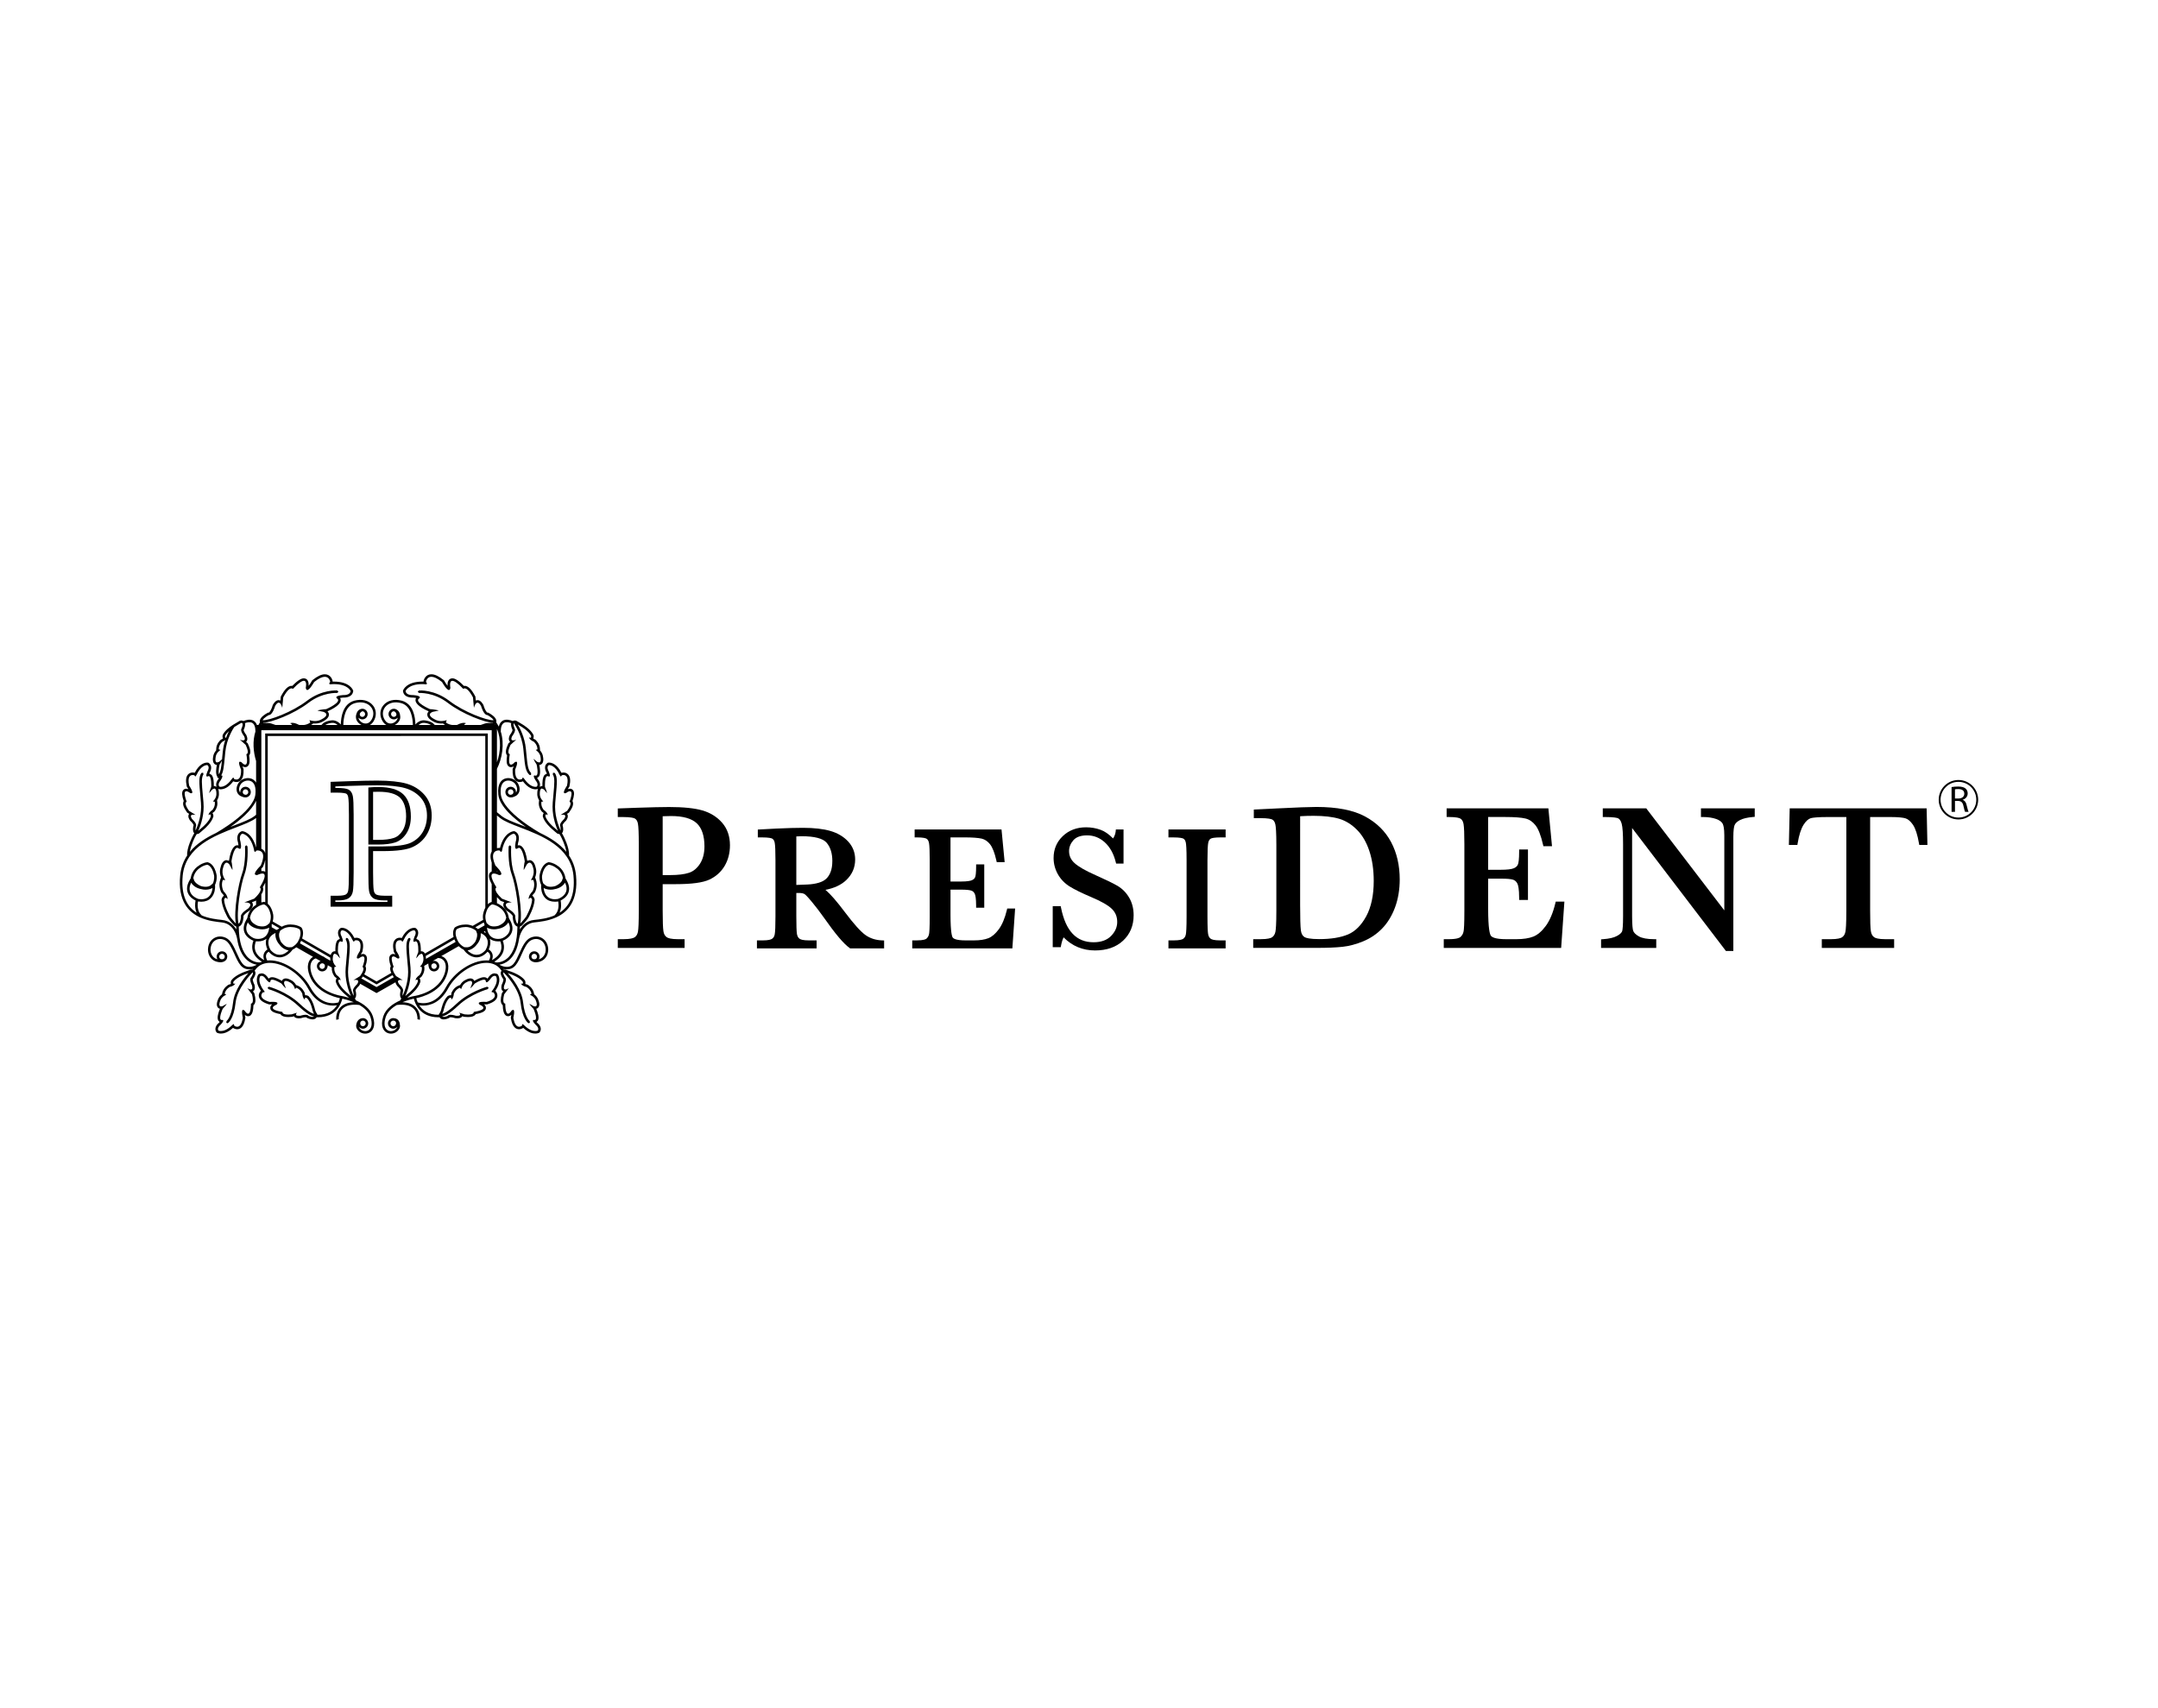 <svg width="240" height="190" viewBox="0 0 240 190" fill="none" xmlns="http://www.w3.org/2000/svg">
<path d="M64.06 97.361C63.975 96.499 63.695 95.773 63.283 95.16C63.352 94.304 62.672 93.001 62.637 92.936C62.634 92.933 62.576 92.841 62.493 92.677L62.529 92.643C62.696 92.431 62.633 92.041 62.578 91.827L62.57 91.799L62.563 91.786C62.573 91.696 62.746 91.467 62.924 91.309L62.949 91.287L62.97 91.257C63.038 91.156 63.247 90.852 63.099 90.582L63.064 90.526L63.226 90.424L63.272 90.396L63.304 90.351C63.68 89.828 63.806 89.457 63.702 89.185L63.665 89.104C63.872 88.489 63.896 88.126 63.743 87.913C63.66 87.794 63.531 87.729 63.379 87.729L63.15 87.771L63.29 87.549L63.32 87.506L63.333 87.454C63.467 86.851 63.426 86.434 63.213 86.177C63.081 86.017 62.887 85.927 62.662 85.927L62.438 85.955C61.912 84.909 61.259 84.823 61.066 84.823L60.997 84.826L60.933 84.838L60.872 84.876C60.52 85.119 60.575 85.584 60.77 85.924L60.82 86.052L60.575 86.184C60.328 86.444 60.311 87.076 60.325 87.433L60.27 87.428L60.012 87.513C60.13 87.233 60.011 86.892 59.805 86.653L59.732 86.534L59.924 86.396C60.154 86.109 60.056 85.452 59.976 85.088C60.101 85.081 60.214 85.026 60.293 84.93C60.467 84.721 60.427 84.376 60.403 84.253C60.38 83.904 60.216 83.642 60.056 83.463V83.347C60.051 82.701 59.569 82.303 59.548 82.288L59.52 82.266L59.487 82.25L59.303 82.153C59.372 82.02 59.354 81.869 59.343 81.802L59.335 81.767L59.318 81.733C59.029 81.134 58.206 80.638 58.117 80.586C57.874 80.426 57.459 80.197 57.443 80.188L57.413 80.169L57.381 80.162L57.227 80.139L57.016 80.201C56.753 80.09 56.282 79.952 55.908 80.163C55.69 80.289 55.546 80.51 55.468 80.819C55.387 80.659 55.293 80.501 55.189 80.352L55.206 80.191C55.175 79.772 54.594 79.426 54.343 79.295L54.283 79.264H54.214C54.114 79.257 53.891 78.879 53.776 78.462L53.767 78.43L53.751 78.398C53.678 78.27 53.457 77.876 53.103 77.876L52.914 77.918L52.877 77.543L52.873 77.486L52.846 77.436C52.437 76.665 52.054 76.287 51.676 76.287L51.594 76.296C50.862 75.549 50.522 75.453 50.308 75.453C50.154 75.453 50.014 75.516 49.92 75.635C49.777 75.811 49.761 76.078 49.777 76.287C49.659 76.141 49.522 75.933 49.409 75.727L49.38 75.679L49.335 75.642C48.8 75.212 48.354 75 47.975 75C47.367 75 47.138 75.528 47.099 75.803L47.097 75.819L46.966 75.815C45.203 75.815 44.852 76.74 44.838 76.78L44.815 76.846L44.825 76.916C44.889 77.341 45.281 77.595 45.875 77.595L45.943 77.591C46.089 77.606 46.2 77.621 46.277 77.635C46.216 77.738 46.206 77.843 46.209 77.909C46.22 78.128 46.432 78.577 47.68 79.124C47.556 79.247 47.521 79.375 47.52 79.477C47.509 79.863 47.968 80.136 48.135 80.221C48.411 80.397 48.729 80.483 49.072 80.483L49.269 80.474L49.426 80.589C49.452 80.612 49.479 80.624 49.505 80.641H48.354C48.172 80.417 47.843 80.2 47.236 80.128C46.858 80.085 46.484 80.258 46.201 80.588C46.182 79.779 45.974 78.301 44.704 77.944C43.859 77.706 43.057 77.909 42.614 78.48C42.226 78.969 42.197 79.633 42.541 80.206C42.656 80.401 42.8 80.549 42.97 80.641H41.13C41.301 80.549 41.446 80.401 41.56 80.209C41.899 79.633 41.871 78.969 41.488 78.48C41.041 77.908 40.239 77.706 39.394 77.942C38.124 78.3 37.916 79.779 37.901 80.588C37.617 80.258 37.24 80.085 36.863 80.128C36.258 80.199 35.927 80.417 35.747 80.641H34.593C34.618 80.624 34.646 80.611 34.674 80.589L34.833 80.475L35.026 80.482C35.371 80.482 35.688 80.396 35.963 80.22C36.129 80.136 36.591 79.866 36.582 79.477C36.578 79.375 36.544 79.247 36.419 79.124C37.668 78.576 37.877 78.128 37.89 77.908C37.895 77.843 37.885 77.744 37.824 77.634C37.902 77.621 38.011 77.606 38.157 77.591L38.227 77.594C38.816 77.594 39.212 77.34 39.276 76.916L39.286 76.846L39.261 76.784C39.248 76.74 38.895 75.814 37.134 75.814L37.001 75.819L36.998 75.803C36.963 75.526 36.731 75.001 36.122 75.001C35.747 75.001 35.301 75.215 34.763 75.642L34.719 75.679L34.693 75.726C34.58 75.933 34.438 76.141 34.323 76.287C34.337 76.078 34.324 75.811 34.181 75.635C34.087 75.516 33.947 75.455 33.792 75.453C33.577 75.453 33.239 75.548 32.505 76.294L32.421 76.287C32.044 76.287 31.663 76.664 31.254 77.436L31.227 77.486L31.22 77.542L31.186 77.917L30.995 77.876C30.641 77.876 30.422 78.272 30.347 78.398L30.329 78.43L30.322 78.462C30.209 78.879 29.985 79.257 29.885 79.264H29.817L29.755 79.295C29.509 79.426 28.926 79.773 28.892 80.191L28.911 80.352C28.844 80.443 28.795 80.542 28.738 80.641H28.575C28.491 80.424 28.365 80.264 28.192 80.165C27.816 79.951 27.347 80.09 27.083 80.201L26.87 80.138L26.716 80.162L26.686 80.168L26.658 80.183C26.641 80.196 26.227 80.429 25.981 80.585L25.897 80.638L25.871 80.653C25.62 80.817 25.018 81.238 24.778 81.733L24.765 81.766L24.757 81.802C24.745 81.868 24.727 82.021 24.799 82.154L24.615 82.25L24.581 82.264L24.552 82.287C24.53 82.305 24.047 82.701 24.043 83.347V83.463C23.883 83.64 23.72 83.903 23.694 84.249C23.672 84.376 23.633 84.721 23.81 84.929C23.887 85.026 23.996 85.081 24.122 85.088C24.043 85.443 23.952 86.078 24.162 86.374L24.194 86.508L24.296 86.551L24.362 86.533L24.367 86.534L24.296 86.653C24.09 86.892 23.966 87.232 24.087 87.513L23.831 87.428L23.778 87.433C23.788 87.076 23.772 86.444 23.522 86.186L23.281 86.052L23.329 85.924C23.525 85.584 23.578 85.119 23.23 84.876L23.174 84.839L23.101 84.826L23.034 84.823C22.841 84.823 22.188 84.906 21.661 85.955L21.437 85.927C21.212 85.927 21.017 86.015 20.885 86.175C20.675 86.434 20.636 86.851 20.766 87.453L20.778 87.506L20.809 87.549L20.948 87.776L20.721 87.729C20.569 87.729 20.439 87.794 20.356 87.913C20.201 88.126 20.225 88.489 20.435 89.105L20.398 89.184C20.293 89.457 20.418 89.827 20.792 90.349L20.826 90.396L20.874 90.424L21.033 90.525L20.998 90.582C20.854 90.851 21.062 91.156 21.129 91.257L21.149 91.287L21.174 91.309C21.35 91.463 21.524 91.695 21.534 91.786L21.531 91.799L21.519 91.83C21.467 92.04 21.403 92.431 21.57 92.642L21.605 92.68C21.519 92.846 21.462 92.939 21.457 92.947C21.43 93 20.747 94.303 20.815 95.16C20.407 95.773 20.125 96.498 20.04 97.361C19.765 100.196 20.949 101.46 22.269 102.05L22.272 102.053V102.051C23.142 102.44 24.066 102.537 24.67 102.601C25.989 102.742 26.311 104.093 26.368 104.398C26.532 105.486 26.901 106.286 27.473 106.788C27.858 107.124 28.25 107.254 28.543 107.303L28.496 107.343C28.487 107.349 27.553 107.881 26.985 107.206C26.737 106.912 26.537 106.475 26.33 106.012C26.011 105.301 25.676 104.565 25.109 104.31C24.672 104.113 24.222 104.12 23.844 104.33C23.455 104.546 23.197 104.951 23.142 105.44C23.084 105.934 23.252 106.406 23.591 106.705C23.74 106.833 23.912 106.92 24.096 106.969C24.646 107.13 24.92 106.945 24.92 106.945C25.129 106.856 25.276 106.646 25.276 106.406C25.276 106.079 25.012 105.815 24.686 105.815C24.36 105.815 24.095 106.08 24.095 106.406C24.095 106.512 24.126 106.613 24.178 106.703C24.029 106.665 23.896 106.597 23.779 106.493C23.506 106.258 23.373 105.876 23.421 105.473C23.469 105.074 23.671 104.748 23.983 104.573C24.278 104.406 24.639 104.401 24.996 104.565C25.461 104.773 25.772 105.463 26.075 106.126C26.279 106.586 26.495 107.061 26.767 107.385C27.046 107.715 27.401 107.826 27.739 107.826C27.869 107.826 27.994 107.811 28.113 107.782L28.07 107.85L27.994 107.841L27.935 107.846L27.904 107.847L27.872 107.861C27.855 107.865 27.401 108.019 27.132 108.127C27.037 108.162 26.137 108.5 25.737 109.034L25.713 109.061L25.701 109.096C25.681 109.146 25.631 109.302 25.679 109.448L25.478 109.513L25.441 109.521L25.409 109.537C25.387 109.549 24.838 109.851 24.709 110.483L24.688 110.599C24.498 110.743 24.291 110.974 24.197 111.308C24.148 111.44 24.039 111.796 24.204 112.032C24.265 112.125 24.355 112.184 24.462 112.209C24.291 112.611 24.087 113.232 24.291 113.541L24.43 113.676L24.339 113.779C24.03 114.025 23.82 114.44 24.056 114.788L24.096 114.851L24.158 114.881C24.183 114.895 24.332 114.966 24.568 114.966C24.869 114.966 25.338 114.855 25.909 114.335C25.989 114.387 26.165 114.485 26.378 114.485C26.704 114.485 27.125 114.271 27.284 113.247L27.293 113.191L27.279 113.137L27.229 112.882C27.327 112.968 27.452 113.035 27.59 113.035C28.099 113.035 28.172 112.301 28.186 111.814L28.267 111.732C28.445 111.508 28.453 111.126 28.296 110.526L28.282 110.471L28.248 110.428L28.133 110.278L28.24 110.185C28.388 110 28.349 109.74 28.306 109.561L28.299 109.527L28.284 109.497C28.175 109.29 28.096 109.011 28.117 108.922L28.127 108.916L28.146 108.89C28.318 108.642 28.497 108.295 28.368 108.05L28.317 107.98C28.768 107.26 29.472 107.101 30.001 107.101H30.01C31.53 107.106 33.397 108.351 34.255 109.938C35.131 111.551 36.288 111.854 37.035 111.854C37.207 111.854 37.356 111.837 37.479 111.817C37.149 112.344 36.515 112.895 35.295 112.875L35.296 112.823L35.24 112.743C35.24 112.743 35.094 112.535 35.037 112.325C35.015 112.219 34.814 111.291 34.337 110.823L34.311 110.795L34.28 110.78C34.248 110.759 34.127 110.698 33.994 110.698L33.932 110.705L33.898 110.497L33.896 110.463L33.883 110.428C33.872 110.405 33.654 109.821 33.038 109.607L32.927 109.567C32.81 109.357 32.613 109.118 32.289 108.979C32.216 108.943 31.998 108.83 31.786 108.83C31.638 108.83 31.505 108.889 31.419 108.99L31.35 109.107C31.123 108.967 30.616 108.694 30.272 108.694C30.082 108.694 29.97 108.77 29.909 108.837L29.891 108.855L29.799 108.749C29.734 108.646 29.475 108.266 29.089 108.266L28.83 108.324L28.768 108.353L28.726 108.411C28.673 108.48 28.253 109.1 29.015 110.203C28.924 110.299 28.726 110.548 28.797 110.874C28.876 111.235 29.232 111.507 29.893 111.711L29.948 111.727L30.005 111.722C30.006 111.722 30.123 111.711 30.267 111.711C30.141 111.817 30.039 111.965 30.059 112.148C30.092 112.465 30.424 112.66 31.193 112.805L31.227 112.856C31.368 113.038 31.638 113.128 32.053 113.128C32.173 113.128 32.313 113.121 32.465 113.105L32.492 113.101L32.521 113.094L32.688 113.042C32.819 113.268 33.136 113.268 33.245 113.268L33.428 113.258L33.462 113.255L33.497 113.245C33.571 113.219 33.803 113.152 33.984 113.152L34.095 113.167L34.127 113.218L34.196 113.248C34.228 113.265 34.509 113.39 34.764 113.39C34.974 113.39 35.137 113.3 35.225 113.147L35.352 113.152C37.429 113.152 37.956 111.576 38.072 111.078C38.301 111.128 38.799 111.254 39.336 111.477C38.704 111.498 38.214 111.681 37.879 112.018C37.379 112.521 37.375 113.202 37.394 113.435C37.466 113.411 37.561 113.393 37.671 113.373C37.664 113.152 37.689 112.602 38.08 112.212C38.463 111.826 39.097 111.684 39.963 111.785C40.512 112.102 41.012 112.545 41.205 113.14C41.43 113.832 41.353 114.359 40.998 114.586C40.732 114.758 40.349 114.72 40.105 114.503C40.002 114.411 39.939 114.314 39.909 114.223L39.915 114.218C40.026 114.343 40.181 114.426 40.361 114.426C40.685 114.426 40.952 114.162 40.952 113.836C40.952 113.511 40.685 113.247 40.361 113.247C40.316 113.247 40.27 113.256 40.228 113.267V113.263C40.217 113.265 40.208 113.268 40.199 113.271C40.187 113.274 40.174 113.279 40.161 113.282C39.617 113.436 39.61 114.103 39.61 114.103C39.604 114.316 39.708 114.521 39.918 114.71C40.111 114.881 40.369 114.973 40.618 114.973C40.802 114.973 40.988 114.924 41.15 114.822C41.372 114.68 41.849 114.224 41.474 113.055C41.193 112.186 40.369 111.623 39.586 111.275C39.562 111.237 39.52 111.161 39.466 111.058L39.505 111.023C39.672 110.811 39.604 110.421 39.552 110.206L39.543 110.179L39.535 110.163C39.548 110.075 39.723 109.846 39.897 109.688L39.923 109.665L39.944 109.637C39.971 109.596 40.022 109.521 40.063 109.43L41.875 110.462L43.984 109.26C44.01 109.426 44.112 109.574 44.156 109.637L44.176 109.665L44.2 109.688C44.379 109.845 44.55 110.075 44.56 110.162L44.555 110.179L44.55 110.205C44.494 110.424 44.431 110.811 44.595 111.022L44.631 111.062C44.578 111.163 44.538 111.237 44.512 111.276C43.733 111.623 42.904 112.185 42.624 113.055C42.249 114.224 42.728 114.678 42.949 114.821C43.111 114.922 43.294 114.973 43.482 114.973C43.732 114.973 43.987 114.881 44.18 114.71C44.391 114.521 44.494 114.316 44.488 114.102C44.488 114.063 44.482 114.035 44.474 114.003C44.464 113.751 44.371 113.344 43.891 113.263V113.268C43.843 113.255 43.792 113.245 43.737 113.245C43.414 113.245 43.147 113.511 43.147 113.834C43.147 114.162 43.414 114.426 43.737 114.426C43.924 114.426 44.087 114.339 44.196 114.206C44.17 114.303 44.105 114.405 43.994 114.502C43.748 114.72 43.365 114.758 43.102 114.59C42.745 114.359 42.669 113.832 42.892 113.139C43.085 112.542 43.585 112.103 44.136 111.785C45.001 111.684 45.636 111.826 46.017 112.212C46.409 112.601 46.434 113.15 46.429 113.373C46.538 113.389 46.636 113.411 46.705 113.433C46.722 113.198 46.718 112.52 46.22 112.018C45.885 111.68 45.395 111.497 44.764 111.477C45.301 111.251 45.799 111.128 46.026 111.078C46.14 111.576 46.667 113.152 48.745 113.152L48.875 113.147C48.961 113.299 49.124 113.391 49.335 113.391C49.591 113.391 49.87 113.265 49.901 113.249L49.973 113.218L50.006 113.166L50.112 113.152C50.295 113.152 50.527 113.219 50.602 113.245L50.637 113.255L50.67 113.258L50.853 113.268C50.962 113.268 51.277 113.268 51.412 113.042L51.58 113.093L51.605 113.101L51.633 113.105C51.786 113.121 51.924 113.128 52.047 113.128C52.462 113.128 52.733 113.038 52.873 112.856L52.907 112.805C53.676 112.66 54.006 112.464 54.042 112.148C54.057 111.965 53.956 111.817 53.83 111.711C53.976 111.711 54.094 111.721 54.094 111.721L54.152 111.727L54.205 111.711C54.865 111.508 55.225 111.235 55.302 110.873C55.372 110.548 55.176 110.298 55.085 110.204C55.845 109.099 55.424 108.48 55.376 108.411L55.331 108.353L55.267 108.323L55.011 108.266C54.622 108.266 54.364 108.645 54.299 108.749L54.207 108.855L54.188 108.836C54.128 108.771 54.016 108.694 53.826 108.694C53.483 108.694 52.975 108.967 52.746 109.106L52.677 108.989C52.59 108.89 52.462 108.83 52.312 108.83C52.102 108.83 51.879 108.943 51.807 108.979C51.484 109.118 51.289 109.357 51.171 109.567L51.061 109.604C50.445 109.821 50.226 110.405 50.216 110.428L50.206 110.462L50.202 110.497L50.168 110.704L50.102 110.698C49.971 110.698 49.853 110.759 49.82 110.78L49.787 110.798L49.762 110.823C49.286 111.29 49.082 112.217 49.062 112.324C49.005 112.535 48.861 112.741 48.859 112.743L48.801 112.822L48.805 112.875C47.594 112.89 46.958 112.343 46.626 111.821C46.745 111.84 46.893 111.854 47.063 111.854C47.811 111.854 48.967 111.551 49.843 109.937C50.704 108.351 52.569 107.105 54.092 107.1H54.099C54.626 107.1 55.331 107.259 55.779 107.979L55.731 108.049C55.6 108.295 55.779 108.641 55.955 108.89L55.972 108.914L55.984 108.924C56.007 109.011 55.923 109.289 55.817 109.497L55.8 109.527L55.793 109.561C55.753 109.739 55.711 109.998 55.86 110.185L55.965 110.278L55.849 110.427L55.817 110.472L55.804 110.526C55.647 111.124 55.654 111.508 55.832 111.731L55.913 111.814C55.928 112.3 56.001 113.033 56.51 113.033C56.647 113.033 56.77 112.97 56.872 112.882L56.819 113.137L56.809 113.19L56.814 113.246C56.973 114.27 57.396 114.484 57.721 114.484C57.938 114.484 58.11 114.388 58.19 114.331C58.761 114.854 59.229 114.966 59.527 114.966C59.77 114.966 59.914 114.895 59.941 114.881L60.001 114.85L60.041 114.787C60.282 114.44 60.066 114.025 59.762 113.779L59.67 113.676L59.809 113.541C60.012 113.232 59.809 112.611 59.639 112.209C59.743 112.184 59.834 112.125 59.893 112.032C60.059 111.795 59.949 111.436 59.9 111.307C59.81 110.973 59.601 110.743 59.41 110.598L59.389 110.486C59.261 109.85 58.713 109.55 58.691 109.538L58.658 109.521L58.623 109.512L58.422 109.447C58.468 109.299 58.416 109.146 58.396 109.096L58.384 109.064L58.363 109.033C57.964 108.499 57.062 108.162 56.968 108.126C56.697 108.018 56.245 107.864 56.226 107.858L56.195 107.847L56.163 107.845L56.104 107.841L56.029 107.85L55.984 107.781C56.104 107.81 56.23 107.825 56.36 107.825C56.697 107.825 57.051 107.715 57.331 107.384C57.604 107.06 57.82 106.585 58.026 106.125C58.326 105.462 58.637 104.773 59.106 104.565C59.459 104.4 59.819 104.405 60.118 104.573C60.427 104.745 60.632 105.073 60.679 105.472C60.728 105.875 60.593 106.258 60.317 106.491C60.206 106.596 60.073 106.661 59.926 106.701L59.922 106.698C59.974 106.612 60.004 106.511 60.004 106.406C60.004 106.079 59.739 105.814 59.413 105.814C59.09 105.814 58.825 106.079 58.825 106.406C58.825 106.655 58.982 106.865 59.202 106.949C59.248 106.978 59.515 107.115 60.017 106.969L60.023 106.963C60.2 106.912 60.366 106.826 60.506 106.705C60.848 106.408 61.016 105.934 60.959 105.44C60.9 104.951 60.645 104.547 60.254 104.329C59.877 104.12 59.426 104.113 58.989 104.309C58.424 104.566 58.091 105.301 57.77 106.01C57.559 106.475 57.362 106.911 57.115 107.205C56.55 107.877 55.641 107.365 55.603 107.343H55.6L55.557 107.303C55.85 107.253 56.243 107.123 56.627 106.788C57.195 106.289 57.564 105.491 57.728 104.418C57.773 104.158 58.094 102.742 59.43 102.601C60.034 102.537 60.959 102.439 61.827 102.05L61.829 102.052V102.05C63.148 101.46 64.332 100.196 64.06 97.361ZM24.686 106.091C24.856 106.091 24.996 106.231 24.996 106.406C24.996 106.508 24.944 106.598 24.867 106.655C24.725 106.734 24.551 106.682 24.544 106.679C24.448 106.631 24.376 106.523 24.376 106.406C24.376 106.231 24.514 106.091 24.686 106.091ZM27.913 108.731C27.678 108.945 28.033 109.626 28.033 109.626C28.113 109.968 28.022 110.065 27.892 110.065C27.726 110.065 27.499 109.904 27.499 109.904L28.024 110.594C28.284 111.59 27.973 111.63 27.916 111.63H27.91C27.897 112.512 27.746 112.755 27.59 112.755C27.397 112.755 27.191 112.396 27.191 112.396L27.036 112.325C26.788 112.325 27.006 113.204 27.006 113.204C26.877 114.025 26.602 114.207 26.378 114.207C26.194 114.207 26.047 114.085 26.047 114.085C26.038 113.955 26.005 113.912 25.965 113.912L25.81 114.038C25.26 114.577 24.831 114.684 24.568 114.684C24.389 114.684 24.291 114.634 24.291 114.634C24.084 114.331 24.53 113.985 24.53 113.985C25.017 113.468 24.771 113.448 24.737 113.448H24.734L24.667 113.46C24.205 113.46 24.764 112.218 24.764 112.218C24.866 112.131 25.253 111.663 25.206 111.663L25.186 111.672C25.059 111.75 24.76 111.915 24.76 111.915L24.589 111.949C24.25 111.949 24.467 111.397 24.467 111.397C24.609 110.836 25.169 110.641 25.169 110.641L24.987 110.539C25.089 110.024 25.543 109.782 25.543 109.782C26.094 109.646 26.165 109.4 26.165 109.4L26.041 109.426C25.873 109.426 25.963 109.199 25.963 109.199C26.329 108.708 27.231 108.387 27.231 108.387C27.347 108.336 27.498 108.285 27.632 108.237C27.115 108.807 26.075 110.118 25.922 111.498C25.739 113.163 25.206 113.562 25.202 113.563L25.164 113.754L25.28 113.816L25.358 113.793C25.384 113.776 26.001 113.351 26.201 111.529C26.38 109.903 27.935 108.315 28.096 108.151C28.231 108.276 27.913 108.731 27.913 108.731ZM34.764 113.113C34.561 113.113 34.317 112.997 34.317 112.997C34.255 112.905 34.124 112.875 33.984 112.875C33.718 112.875 33.407 112.982 33.407 112.982L33.245 112.988C32.657 112.988 33.039 112.639 33.039 112.639L32.434 112.827C32.288 112.845 32.163 112.851 32.053 112.851C31.336 112.851 31.418 112.561 31.418 112.561C29.464 112.238 30.759 111.748 30.759 111.748C31.053 111.477 30.63 111.434 30.301 111.434C30.126 111.434 29.98 111.445 29.98 111.445C28.525 110.999 29.24 110.376 29.24 110.376L29.298 110.379C29.573 110.379 29.321 110.15 29.321 110.15C28.55 109.108 28.949 108.575 28.949 108.575L29.089 108.546C29.362 108.546 29.568 108.907 29.568 108.907C29.799 109.194 29.924 109.268 29.99 109.268L30.072 109.188C30.059 109.029 30.145 108.971 30.272 108.971C30.621 108.971 31.298 109.4 31.298 109.4C31.366 109.507 31.739 109.917 31.784 109.917V109.891C31.72 109.756 31.603 109.44 31.603 109.44C31.556 109.183 31.66 109.109 31.786 109.109C31.954 109.109 32.166 109.229 32.166 109.229C32.701 109.453 32.813 110.029 32.813 110.029L32.945 109.867C33.442 110.042 33.618 110.523 33.618 110.523C33.668 111.078 33.907 111.19 33.907 111.19C33.872 111.02 33.929 110.978 33.994 110.978L34.14 111.021C34.577 111.453 34.763 112.384 34.763 112.384C34.8 112.531 34.87 112.671 34.926 112.767C34.784 112.746 34.326 112.594 33.31 111.635C31.892 110.302 30.01 109.78 29.928 109.756L29.755 109.853L29.854 110.024C29.874 110.031 31.751 110.554 33.114 111.837C34.207 112.866 34.726 113.044 34.947 113.051L34.764 113.113ZM40.093 113.692C40.118 113.647 40.148 113.605 40.19 113.577C40.192 113.574 40.196 113.574 40.198 113.572C40.247 113.542 40.302 113.523 40.361 113.523C40.532 113.523 40.669 113.663 40.669 113.836C40.669 114.007 40.532 114.148 40.361 114.148C40.247 114.148 40.151 114.082 40.099 113.988C40.047 113.855 40.06 113.758 40.093 113.692ZM44.052 113.833L44.047 113.835C44.047 114.007 43.909 114.148 43.737 114.148C43.567 114.148 43.428 114.007 43.428 113.835C43.428 113.663 43.567 113.523 43.737 113.523C43.784 113.523 43.838 113.536 43.892 113.552V113.554C43.892 113.554 44.02 113.613 44.049 113.766H44.038C44.042 113.769 44.049 113.776 44.054 113.782C44.056 113.798 44.053 113.815 44.052 113.833ZM54.17 109.756C54.092 109.779 52.206 110.303 50.789 111.635C49.773 112.593 49.317 112.744 49.176 112.765C49.232 112.672 49.299 112.531 49.335 112.384C49.335 112.384 49.524 111.453 49.962 111.023L50.103 110.977C50.169 110.977 50.227 111.021 50.19 111.19C50.19 111.19 50.429 111.079 50.48 110.523C50.48 110.523 50.659 110.043 51.153 109.867L51.289 110.03C51.289 110.03 51.396 109.452 51.934 109.229C51.934 109.229 52.146 109.109 52.313 109.109C52.442 109.109 52.544 109.183 52.496 109.44C52.496 109.44 52.379 109.756 52.319 109.891L52.317 109.916C52.361 109.916 52.733 109.507 52.802 109.4C52.802 109.4 53.477 108.971 53.827 108.971C53.953 108.971 54.038 109.029 54.03 109.188L54.109 109.268C54.177 109.268 54.304 109.194 54.53 108.907C54.53 108.907 54.738 108.546 55.011 108.546L55.149 108.577C55.149 108.577 55.551 109.108 54.78 110.147C54.78 110.147 54.527 110.379 54.801 110.379L54.86 110.376C54.86 110.376 55.579 110.997 54.12 111.445C54.12 111.445 53.971 111.431 53.8 111.431C53.469 111.431 53.048 111.478 53.34 111.748C53.34 111.748 54.635 112.239 52.68 112.561C52.68 112.561 52.763 112.852 52.047 112.852C51.938 112.852 51.81 112.845 51.663 112.827L51.058 112.639C51.058 112.639 51.441 112.988 50.853 112.988L50.694 112.98C50.694 112.98 50.381 112.876 50.113 112.876C49.973 112.876 49.844 112.906 49.784 112.999C49.784 112.999 49.535 113.113 49.335 113.113L49.153 113.052C49.374 113.042 49.892 112.866 50.982 111.838C52.346 110.554 54.226 110.032 54.245 110.024L54.346 109.854L54.17 109.756ZM59.55 106.684C59.513 106.694 59.404 106.708 59.293 106.686C59.184 106.64 59.106 106.534 59.106 106.407C59.106 106.231 59.243 106.091 59.413 106.091C59.584 106.091 59.724 106.231 59.724 106.407C59.724 106.528 59.652 106.633 59.55 106.684ZM56.002 108.154C56.165 108.315 57.719 109.904 57.896 111.53C58.097 113.351 58.716 113.777 58.742 113.793L58.816 113.815L58.936 113.756L58.899 113.564C58.892 113.562 58.361 113.164 58.177 111.498C58.026 110.118 56.982 108.808 56.467 108.237C56.602 108.285 56.75 108.336 56.865 108.387C56.865 108.387 57.77 108.708 58.136 109.199C58.136 109.199 58.226 109.426 58.058 109.426L57.933 109.4C57.933 109.4 58.005 109.65 58.556 109.784C58.556 109.784 59.009 110.025 59.112 110.539L58.928 110.645C58.928 110.645 59.489 110.837 59.633 111.397C59.633 111.397 59.849 111.949 59.509 111.949L59.339 111.913C59.339 111.913 59.04 111.752 58.913 111.671L58.892 111.663C58.845 111.663 59.23 112.131 59.333 112.215C59.333 112.215 59.893 113.46 59.432 113.46L59.365 113.448H59.361C59.328 113.448 59.082 113.468 59.57 113.984C59.57 113.984 60.016 114.331 59.808 114.634C59.808 114.634 59.707 114.684 59.527 114.684C59.269 114.684 58.839 114.577 58.288 114.038L58.132 113.912C58.094 113.912 58.06 113.954 58.054 114.086C58.054 114.086 57.906 114.207 57.721 114.207C57.499 114.207 57.218 114.025 57.092 113.202C57.092 113.202 57.312 112.325 57.066 112.325L56.907 112.396C56.907 112.396 56.7 112.755 56.51 112.755C56.353 112.755 56.203 112.512 56.192 111.63H56.183C56.127 111.63 55.817 111.591 56.077 110.595L56.602 109.904C56.602 109.904 56.374 110.064 56.206 110.064C56.077 110.064 55.984 109.968 56.068 109.623C56.068 109.623 56.423 108.945 56.184 108.731C56.184 108.731 55.87 108.276 56.002 108.154ZM60.036 88.195C60.036 88.195 60.032 87.709 60.27 87.709L60.498 87.814C60.498 87.814 60.718 88.069 60.808 88.19L60.824 88.202C60.863 88.202 60.673 87.65 60.609 87.53C60.609 87.53 60.542 86.324 60.895 86.324L61.025 86.368L61.071 86.377C61.138 86.377 61.235 86.305 61.023 85.797C61.023 85.797 60.729 85.318 61.032 85.105L61.066 85.1C61.205 85.1 61.768 85.169 62.239 86.191L62.358 86.37C62.392 86.37 62.432 86.336 62.477 86.236C62.477 86.236 62.557 86.206 62.662 86.206C62.906 86.206 63.283 86.36 63.059 87.392C63.059 87.392 62.475 88.236 62.822 88.236L62.945 88.216C62.945 88.216 63.196 88.009 63.379 88.009C63.573 88.009 63.685 88.236 63.339 89.181C63.339 89.181 63.729 89.277 63.075 90.191L62.334 90.654C62.334 90.654 62.471 90.617 62.606 90.617C62.809 90.617 63.009 90.699 62.736 91.102C62.736 91.102 62.161 91.613 62.304 91.896C62.304 91.896 62.378 92.195 62.346 92.378C62.048 91.722 61.64 90.562 61.751 89.28C61.774 89.019 61.797 88.777 61.814 88.555C61.955 87.053 62.009 86.429 61.709 85.985L61.512 85.945L61.475 86.139C61.72 86.504 61.667 87.096 61.536 88.531C61.516 88.751 61.493 88.995 61.471 89.257C61.358 90.566 61.746 91.728 62.052 92.416C61.929 92.317 61.698 92.12 61.546 91.979C61.546 91.979 60.815 91.363 60.649 90.775C60.649 90.775 60.646 90.582 60.758 90.582L60.91 90.66C60.91 90.66 60.931 90.398 60.465 90.081C60.465 90.081 60.127 89.695 60.216 89.18L60.424 89.145C60.424 89.145 59.97 88.769 60.036 88.195ZM57.239 81.036C57.239 81.036 57.011 80.536 57.165 80.436L57.187 80.51C57.196 80.522 58.041 81.699 58.202 83.299C58.224 83.502 58.241 83.693 58.259 83.871C58.384 85.174 58.443 85.772 58.868 86.178L58.965 86.218L59.065 86.174L59.063 85.979C58.713 85.644 58.659 85.079 58.539 83.844C58.522 83.667 58.503 83.474 58.482 83.27C58.355 82.004 57.835 81.013 57.57 80.58C57.703 80.657 57.856 80.749 57.97 80.822C57.97 80.822 58.798 81.301 59.067 81.853C59.067 81.853 59.108 82.065 58.977 82.065L58.831 82.013C58.831 82.013 58.855 82.271 59.37 82.504C59.37 82.504 59.77 82.829 59.772 83.35L59.575 83.419C59.575 83.419 60.091 83.712 60.127 84.284C60.127 84.284 60.226 84.81 59.949 84.81L59.739 84.743C59.739 84.743 59.477 84.531 59.365 84.427L59.348 84.415C59.306 84.415 59.596 84.936 59.68 85.042C59.68 85.042 59.974 86.281 59.58 86.281L59.476 86.258L59.45 86.254C59.385 86.254 59.248 86.305 59.579 86.821C59.579 86.821 59.953 87.24 59.691 87.504L59.559 87.52C59.332 87.52 58.847 87.414 58.31 86.641L58.17 86.484C58.136 86.484 58.098 86.521 58.067 86.641C58.067 86.641 57.944 86.71 57.801 86.71C57.564 86.71 57.26 86.532 57.291 85.601C57.291 85.601 57.694 84.725 57.405 84.725L57.261 84.771C57.261 84.771 57.017 85.054 56.83 85.054C56.657 85.054 56.537 84.814 56.698 83.888C56.698 83.888 56.297 83.865 56.779 82.85L57.426 82.265C57.426 82.265 57.227 82.357 57.069 82.357C56.907 82.357 56.786 82.264 56.953 81.894C56.953 81.894 57.432 81.288 57.239 81.036ZM55.268 81.088C55.765 82.222 55.669 83.66 55.268 84.786V81.088ZM55.268 85.518C55.843 84.397 56.129 82.748 55.69 81.364C55.693 80.864 55.813 80.541 56.046 80.407C56.294 80.264 56.629 80.351 56.849 80.436C56.794 80.653 56.883 80.934 56.981 81.15L56.991 81.178L57.002 81.191C57.006 81.279 56.875 81.538 56.733 81.72L56.71 81.749L56.697 81.778C56.649 81.885 56.506 82.2 56.664 82.438L56.733 82.516L56.592 82.643L56.55 82.68L56.524 82.733C56.25 83.311 56.193 83.697 56.342 83.947L56.394 84.019C56.301 84.634 56.334 84.984 56.498 85.177C56.581 85.278 56.7 85.334 56.83 85.334C56.941 85.334 57.043 85.296 57.133 85.242L57.034 85.484L57.013 85.534L57.011 85.588C56.988 86.166 57.088 86.557 57.309 86.779C57.44 86.914 57.61 86.986 57.801 86.986C57.956 86.986 58.087 86.941 58.157 86.907C58.733 87.679 59.279 87.796 59.559 87.796C59.676 87.796 59.754 87.776 59.775 87.769L59.834 87.75C59.769 87.914 59.754 88.099 59.754 88.179C59.717 88.528 59.834 88.816 59.959 89.019L59.94 89.131C59.828 89.769 60.235 90.243 60.253 90.263L60.278 90.29L60.306 90.311L60.471 90.441C60.375 90.559 60.367 90.713 60.367 90.777V90.813L60.377 90.847C60.556 91.489 61.281 92.119 61.358 92.187C61.572 92.385 61.936 92.685 61.955 92.697L61.978 92.72L62.009 92.732L62.229 92.786H62.231C62.321 92.957 62.38 93.059 62.392 93.076C62.398 93.085 62.88 94.004 62.987 94.756C62.235 93.84 61.181 93.184 60.099 92.666H60.096C60.056 92.642 55.902 90.338 55.698 88.348C55.611 87.547 55.813 87.02 56.254 86.869C56.664 86.727 57.14 86.947 57.332 87.241C57.528 87.542 57.564 87.861 57.432 88.092L57.382 88.155L57.386 88.104C57.386 87.78 57.121 87.513 56.796 87.513C56.469 87.513 56.206 87.78 56.206 88.104C56.206 88.431 56.469 88.696 56.796 88.696C56.821 88.696 56.846 88.689 56.871 88.688L56.875 88.69C56.875 88.69 57.024 88.72 57.397 88.515C57.404 88.508 57.413 88.506 57.424 88.499C57.437 88.493 57.444 88.489 57.459 88.479V88.466C57.545 88.404 57.62 88.326 57.674 88.228C57.861 87.905 57.821 87.481 57.569 87.091C57.287 86.653 56.655 86.435 56.16 86.606C55.825 86.719 55.287 87.103 55.416 88.377C55.552 89.703 57.203 91.095 58.48 91.978C58.305 91.911 58.132 91.845 57.965 91.779C57.041 91.427 56.24 91.121 55.8 90.775C55.602 90.619 55.429 90.479 55.267 90.343L55.268 85.518ZM56.945 88.356L56.886 88.386C56.824 88.404 56.76 88.418 56.7 88.396C56.577 88.357 56.487 88.245 56.487 88.104C56.487 87.932 56.627 87.793 56.797 87.793C56.964 87.793 57.102 87.932 57.102 88.104C57.102 88.204 57.057 88.288 56.987 88.348C56.983 88.349 56.981 88.351 56.979 88.351L56.945 88.356ZM54.987 80.638L55.02 80.61C55.025 80.62 55.029 80.631 55.036 80.641H54.984L54.987 80.638ZM49.072 80.206C48.832 80.206 48.548 80.154 48.276 79.979C48.276 79.979 47.338 79.516 48.094 79.191C48.094 79.191 48.542 79.085 48.745 79.047C48.943 79.013 48.061 78.879 47.832 78.879H47.816C47.816 78.879 45.951 78.069 46.645 77.667C46.645 77.667 46.982 77.397 45.944 77.314L45.875 77.316C45.681 77.316 45.164 77.279 45.103 76.874C45.103 76.874 45.384 76.094 46.967 76.094L47.182 76.102L47.338 76.122C47.454 76.122 47.567 76.072 47.378 75.839C47.378 75.839 47.454 75.279 47.975 75.279C48.24 75.279 48.617 75.425 49.159 75.861C49.159 75.861 49.65 76.75 49.927 76.75C50.004 76.75 50.063 76.68 50.091 76.504C50.091 76.504 49.921 75.732 50.309 75.732C50.517 75.732 50.886 75.95 51.525 76.628C51.525 76.628 51.574 76.568 51.677 76.568C51.844 76.568 52.152 76.728 52.599 77.565L52.709 78.737C52.709 78.737 52.839 78.156 53.103 78.156C53.214 78.156 53.348 78.253 53.504 78.533C53.504 78.533 53.775 79.542 54.214 79.542C54.214 79.542 54.762 79.829 54.895 80.112C54.144 80.158 51.576 79.19 49.977 77.961C48.298 76.68 46.654 76.799 46.583 76.805L46.456 76.954L46.604 77.082C46.622 77.082 48.219 76.969 49.805 78.183C51.432 79.43 53.957 80.382 54.846 80.394L54.818 80.416C54.818 80.416 54.721 80.41 54.584 80.41C54.375 80.41 54.068 80.426 53.846 80.504C53.846 80.504 53.688 80.569 53.452 80.641H51.635C51.632 80.579 51.674 80.514 51.833 80.452C51.833 80.452 51.755 80.403 51.59 80.403C51.431 80.403 51.189 80.446 50.854 80.625C50.854 80.625 50.826 80.634 50.776 80.641H50.286C50.07 80.611 49.824 80.538 49.593 80.369L49.679 80.097C49.679 80.097 49.421 80.206 49.072 80.206ZM47.203 80.407C47.505 80.439 47.742 80.525 47.922 80.641H46.551C46.727 80.487 46.947 80.376 47.203 80.407ZM42.785 80.069C42.497 79.587 42.518 79.055 42.833 78.649C43.21 78.171 43.897 78.005 44.628 78.211C45.731 78.521 45.904 79.911 45.917 80.641H43.898C44.158 80.514 44.373 80.302 44.47 80.04C44.529 79.873 44.529 79.702 44.489 79.538L44.492 79.53C44.492 79.53 44.463 79.047 43.994 78.871C43.934 78.849 43.87 78.838 43.801 78.838C43.475 78.838 43.21 79.101 43.21 79.428C43.21 79.752 43.475 80.018 43.801 80.018C43.971 80.018 44.126 79.945 44.235 79.825V79.816L44.236 79.822L44.235 79.825L44.203 79.945C44.104 80.225 43.807 80.447 43.502 80.475C43.21 80.501 42.957 80.359 42.785 80.069ZM44.095 79.494C44.068 79.632 43.949 79.741 43.801 79.741C43.63 79.741 43.493 79.6 43.493 79.428C43.493 79.258 43.624 79.124 43.791 79.116C43.831 79.121 44.047 79.162 44.095 79.494ZM39.472 78.211C40.204 78.005 40.892 78.171 41.266 78.649C41.585 79.055 41.604 79.585 41.318 80.067C41.144 80.359 40.891 80.504 40.599 80.475C40.291 80.45 39.997 80.226 39.896 79.945L39.867 79.825H39.865L39.867 79.822V79.825C39.974 79.945 40.13 80.018 40.299 80.018C40.623 80.018 40.888 79.753 40.888 79.428C40.888 79.101 40.623 78.836 40.299 78.836C40.21 78.836 40.13 78.859 40.057 78.893L40.051 78.891C39.704 79.031 39.612 79.466 39.591 79.616C39.591 79.616 39.591 79.627 39.586 79.636C39.584 79.657 39.582 79.676 39.582 79.676L39.585 79.678C39.578 79.796 39.586 79.918 39.63 80.04C39.725 80.303 39.941 80.514 40.198 80.641H38.183C38.194 79.911 38.365 78.521 39.472 78.211ZM40.299 79.115C40.468 79.115 40.605 79.254 40.605 79.428C40.605 79.6 40.468 79.741 40.299 79.741C40.183 79.741 40.085 79.676 40.032 79.577C39.909 79.276 40.299 79.115 40.299 79.115ZM36.895 80.407C37.153 80.374 37.372 80.482 37.549 80.641H36.177C36.358 80.525 36.595 80.439 36.895 80.407ZM29.889 79.542C30.324 79.538 30.596 78.533 30.596 78.533C30.752 78.254 30.886 78.156 30.995 78.156C31.261 78.156 31.39 78.737 31.39 78.737L31.502 77.566C31.948 76.729 32.253 76.568 32.42 76.568C32.523 76.568 32.576 76.629 32.576 76.629C33.215 75.95 33.584 75.727 33.792 75.727C34.183 75.732 34.006 76.505 34.006 76.505C34.034 76.68 34.096 76.75 34.172 76.75C34.447 76.75 34.938 75.861 34.938 75.861C35.483 75.425 35.861 75.279 36.122 75.279C36.643 75.279 36.722 75.839 36.722 75.839C36.531 76.072 36.643 76.118 36.763 76.118L36.918 76.102L37.134 76.095C38.719 76.095 38.995 76.874 38.995 76.874C38.937 77.279 38.416 77.314 38.227 77.314H38.153C37.118 77.397 37.453 77.667 37.453 77.667C38.15 78.069 36.28 78.879 36.28 78.879H36.267C36.04 78.879 35.156 79.015 35.355 79.048C35.556 79.085 36.005 79.189 36.005 79.189C36.763 79.516 35.821 79.979 35.821 79.979C35.55 80.154 35.269 80.206 35.026 80.206C34.677 80.206 34.421 80.098 34.421 80.098L34.504 80.37C34.274 80.538 34.029 80.612 33.815 80.641H33.322C33.275 80.634 33.245 80.626 33.245 80.626C32.914 80.45 32.669 80.404 32.509 80.404C32.342 80.404 32.264 80.452 32.264 80.452C32.422 80.514 32.469 80.58 32.465 80.641H30.648C30.411 80.569 30.252 80.504 30.252 80.504C30.032 80.424 29.724 80.41 29.513 80.41C29.377 80.41 29.28 80.416 29.28 80.416L29.253 80.39C30.141 80.383 32.666 79.433 34.296 78.184C35.881 76.969 37.475 77.079 37.491 77.082L37.643 76.955L37.514 76.805C37.446 76.797 35.799 76.68 34.123 77.962C32.521 79.191 29.95 80.162 29.205 80.112C29.34 79.829 29.889 79.542 29.889 79.542ZM54.684 81.221V94.725C54.505 95.016 54.507 95.425 54.684 95.962V96.932C54.558 96.987 54.482 97.074 54.448 97.134C54.307 97.384 54.377 97.761 54.684 98.348V100.327C54.64 100.333 54.457 100.384 54.256 100.58L54.253 81.585L29.492 81.59L29.495 94.922C29.47 94.839 29.447 94.759 29.403 94.691C29.321 94.567 29.205 94.471 29.066 94.407V81.221L54.684 81.221ZM47.37 106.657C47.37 106.623 47.374 106.594 47.37 106.56C47.37 106.512 47.365 106.426 47.347 106.336L50.533 104.49C50.568 104.579 50.616 104.676 50.668 104.773L47.37 106.657ZM48.265 107.151C48.437 107.151 48.574 107.292 48.574 107.465C48.574 107.636 48.437 107.774 48.265 107.774C48.179 107.774 48.106 107.731 48.049 107.676C47.92 107.512 47.988 107.333 47.988 107.333V107.332C48.038 107.225 48.142 107.151 48.265 107.151ZM50.633 103.132L50.59 103.158L50.561 103.194C50.525 103.241 50.282 103.578 50.445 104.219L47.254 106.063C47.229 106.019 47.203 105.975 47.168 105.938C47.084 105.854 46.975 105.81 46.856 105.81L46.803 105.813C46.811 105.459 46.796 104.822 46.55 104.565L46.303 104.43L46.352 104.3C46.553 103.964 46.604 103.501 46.254 103.254L46.201 103.22L46.129 103.205L46.061 103.204C45.866 103.204 45.214 103.288 44.687 104.334L44.464 104.303C44.237 104.303 44.041 104.395 43.913 104.557C43.7 104.814 43.661 105.231 43.793 105.83L43.804 105.884L43.832 105.93L43.974 106.153L43.745 106.106C43.596 106.106 43.466 106.171 43.382 106.289C43.227 106.506 43.252 106.866 43.461 107.485L43.423 107.563C43.357 107.737 43.396 107.956 43.52 108.223L41.878 109.173L40.506 108.38C40.7 108.033 40.754 107.772 40.678 107.563L40.638 107.485C40.847 106.866 40.87 106.506 40.716 106.289C40.633 106.171 40.505 106.106 40.355 106.106L40.124 106.153L40.264 105.93L40.293 105.884L40.309 105.83C40.439 105.231 40.399 104.814 40.187 104.557C40.057 104.395 39.861 104.306 39.636 104.306L39.413 104.334C38.884 103.288 38.234 103.201 38.038 103.201L37.971 103.205L37.907 103.219L37.844 103.254C37.497 103.501 37.548 103.964 37.745 104.3L37.794 104.429L37.55 104.565C37.303 104.821 37.284 105.454 37.297 105.813L37.243 105.808C37.126 105.808 37.014 105.854 36.931 105.937C36.852 106.017 36.808 106.121 36.779 106.226L33.598 104.388C33.852 103.636 33.577 103.244 33.537 103.193L33.509 103.158L33.469 103.132C33.087 102.894 32.688 102.859 32.591 102.854C32.489 102.84 32.392 102.83 32.294 102.83C31.901 102.83 31.586 102.946 31.332 103.08L30.331 102.5C30.434 102.102 30.388 101.769 30.386 101.748C30.259 101.066 29.998 100.711 29.779 100.527L29.774 81.868L53.97 81.864L53.975 100.966C53.871 101.16 53.776 101.409 53.717 101.741C53.713 101.761 53.679 102.005 53.732 102.319L52.568 102.989C52.351 102.903 52.102 102.833 51.808 102.833C51.708 102.833 51.607 102.84 51.508 102.854C51.413 102.859 51.011 102.894 50.633 103.132ZM36.11 107.577C36.1 107.606 36.08 107.636 36.058 107.667C36.002 107.729 35.927 107.775 35.833 107.775C35.663 107.775 35.527 107.636 35.527 107.463C35.527 107.292 35.663 107.15 35.833 107.15C35.959 107.15 36.066 107.226 36.117 107.336C36.117 107.336 36.118 107.348 36.122 107.361C36.125 107.365 36.125 107.371 36.125 107.371C36.134 107.414 36.14 107.48 36.119 107.557L36.11 107.577ZM35.815 106.333L33.354 104.926C33.361 104.915 33.367 104.907 33.369 104.904C33.42 104.814 33.455 104.733 33.492 104.648L36.73 106.523C36.73 106.535 36.728 106.552 36.728 106.561C36.722 106.668 36.725 106.766 36.737 106.86L36.166 106.534C36.16 106.529 36.158 106.523 36.152 106.516C36.054 106.434 35.938 106.377 35.815 106.333ZM29.271 98.818L29.229 98.682C29.338 98.501 29.426 98.336 29.498 98.186L29.499 100.352C29.46 100.337 29.426 100.328 29.415 100.327L29.367 100.314L29.317 100.321C29.226 100.333 29.146 100.356 29.066 100.377V99.485C29.232 99.231 29.302 99.01 29.271 98.818ZM29.177 96.882C29.141 96.882 29.102 96.89 29.066 96.897V96.612C29.11 96.564 29.15 96.519 29.195 96.477L29.235 96.438L29.257 96.388C29.38 96.113 29.45 95.873 29.497 95.65L29.498 96.973C29.421 96.919 29.318 96.882 29.177 96.882ZM29.356 100.598C29.356 100.598 29.424 100.612 29.52 100.679C29.54 100.693 29.562 100.711 29.583 100.729C29.602 100.744 29.621 100.757 29.642 100.774C29.686 100.82 29.73 100.87 29.775 100.931C29.905 101.111 30.032 101.38 30.106 101.791C30.106 101.791 30.145 102.044 30.078 102.357L30.002 102.613C29.993 102.632 29.989 102.655 29.978 102.677L29.753 102.869C29.613 102.987 29.419 103.049 29.165 103.049C28.916 103.049 28.697 102.987 28.652 102.971C28.038 102.709 27.902 102.382 27.896 102.366L27.795 102.075C27.861 101.744 28.055 101.222 28.62 100.893C28.62 100.893 28.643 100.878 28.659 100.864C28.669 100.86 28.685 100.85 28.697 100.84C28.72 100.827 28.753 100.809 28.787 100.789C28.807 100.778 28.826 100.769 28.848 100.757C28.976 100.694 29.149 100.625 29.356 100.598ZM30.137 103.759C30.121 103.769 30.099 103.779 30.084 103.792C30.091 103.774 30.094 103.759 30.101 103.739L30.137 103.759ZM28.705 103.316C28.855 103.352 29.008 103.373 29.159 103.373C29.538 103.373 29.809 103.248 29.935 103.18C29.915 103.49 29.761 104.438 28.687 104.438C28.597 104.438 28.497 104.428 28.392 104.413L28.317 104.365L28.306 104.388C28.018 104.276 26.983 103.778 27.56 102.6C27.887 103.161 28.57 103.293 28.705 103.316ZM30.643 103.775C30.535 104.415 30.974 104.947 31.065 105.051C31.427 105.555 31.906 105.687 32.103 105.72C31.957 105.874 31.581 106.208 31.098 106.208C30.799 106.208 30.458 106.078 30.105 105.69L30.045 105.585L30.011 105.481L29.997 105.488C29.822 105.098 29.593 104.253 30.643 103.775ZM30.215 102.829C30.224 102.807 30.23 102.789 30.238 102.77L31.065 103.247C31.005 103.291 30.945 103.337 30.901 103.376L30.742 103.439L30.219 103.139C30.22 103.101 30.22 103.074 30.22 103.074L30.215 102.829ZM31.242 104.752C30.943 104.161 31.049 103.825 31.052 103.812L31.164 103.518C31.216 103.48 31.276 103.438 31.344 103.393C31.425 103.339 31.517 103.29 31.619 103.245C31.809 103.168 32.033 103.111 32.293 103.111L32.564 103.132C32.564 103.132 32.949 103.14 33.318 103.367C33.318 103.367 33.554 103.673 33.325 104.325L33.265 104.478C33.227 104.568 33.185 104.661 33.126 104.762C33.126 104.762 33.115 104.774 33.097 104.803C33.092 104.812 33.084 104.824 33.075 104.833C33.065 104.848 33.055 104.864 33.041 104.879C33.032 104.892 33.019 104.908 33.007 104.919C32.992 104.938 32.978 104.956 32.959 104.976C32.926 105.008 32.894 105.043 32.855 105.082C32.847 105.089 32.836 105.098 32.825 105.106C32.788 105.139 32.749 105.173 32.701 105.205C32.631 105.261 32.55 105.315 32.457 105.358L32.163 105.369H32.144C31.673 105.369 31.292 104.822 31.242 104.752ZM53.944 103.567C53.964 103.64 53.983 103.715 54.016 103.792C53.951 103.742 53.878 103.696 53.803 103.65L53.944 103.567ZM53.163 103.349C53.088 103.284 52.983 103.209 52.867 103.14L53.795 102.604C53.82 102.679 53.849 102.753 53.883 102.829L53.882 102.94L53.163 103.349ZM50.779 103.367C51.148 103.14 51.535 103.131 51.535 103.131L51.807 103.111C52.011 103.111 52.185 103.153 52.346 103.205C52.417 103.231 52.487 103.253 52.547 103.284C52.703 103.356 52.837 103.441 52.934 103.518L53.048 103.812C53.055 103.84 53.149 104.178 52.854 104.755C52.738 104.933 52.369 105.369 51.956 105.369L51.936 105.369L51.641 105.358C51.481 105.281 51.352 105.181 51.246 105.085C51.21 105.048 51.172 105.012 51.142 104.978C51.132 104.968 51.123 104.958 51.114 104.947C51.091 104.921 51.069 104.896 51.053 104.876C51.046 104.869 51.044 104.86 51.036 104.853C50.995 104.797 50.972 104.762 50.972 104.762L50.965 104.747C50.87 104.576 50.808 104.427 50.761 104.287C50.737 104.22 50.718 104.15 50.705 104.089C50.599 103.598 50.779 103.367 50.779 103.367ZM53.034 105.049C53.123 104.954 53.527 104.451 53.46 103.847L53.514 103.812C54.489 104.295 54.273 105.106 54.1 105.488L54.086 105.481L54.054 105.585L53.992 105.691C53.639 106.078 53.3 106.207 53 106.207C52.52 106.207 52.144 105.874 51.996 105.72C52.19 105.687 52.672 105.555 53.034 105.049ZM54.163 103.18C54.29 103.248 54.562 103.371 54.942 103.371C55.092 103.371 55.246 103.352 55.394 103.314C55.53 103.293 56.212 103.161 56.539 102.6C57.117 103.778 56.083 104.276 55.793 104.388L55.779 104.365L55.703 104.413C55.6 104.428 55.501 104.438 55.413 104.438C54.337 104.438 54.186 103.493 54.163 103.18ZM56.202 102.369C56.192 102.397 56.045 102.716 55.449 102.971C55.403 102.987 55.184 103.049 54.933 103.049C54.68 103.049 54.482 102.987 54.345 102.869L54.122 102.674C54.088 102.6 54.066 102.523 54.046 102.448C53.998 102.277 53.981 102.118 53.981 101.999V101.988C53.981 101.929 53.983 101.88 53.986 101.849C53.986 101.849 53.986 101.843 53.988 101.839C53.989 101.814 53.992 101.794 53.992 101.794C53.992 101.788 53.992 101.787 53.994 101.782C54.016 101.664 54.043 101.559 54.074 101.465C54.08 101.446 54.086 101.425 54.093 101.402C54.122 101.314 54.154 101.233 54.188 101.16C54.195 101.147 54.203 101.136 54.208 101.122C54.398 100.753 54.625 100.639 54.709 100.608L54.738 100.597H54.742C54.956 100.625 55.141 100.699 55.268 100.766V100.763C55.4 100.83 55.478 100.89 55.478 100.89C56.044 101.225 56.24 101.744 56.304 102.075L56.202 102.369ZM29.079 80.609L29.112 80.639L29.115 80.641H29.06C29.067 80.631 29.072 80.619 29.079 80.609ZM25.033 81.852C25.128 81.658 25.293 81.473 25.468 81.314C25.362 81.519 25.246 81.771 25.142 82.062L25.124 82.065C24.993 82.065 25.033 81.852 25.033 81.852ZM24.152 84.809C23.874 84.809 23.975 84.284 23.975 84.284C24.007 83.712 24.524 83.419 24.524 83.419L24.326 83.347C24.328 82.828 24.73 82.504 24.73 82.504C24.872 82.44 24.978 82.371 25.056 82.309C24.929 82.692 24.826 83.13 24.777 83.603C24.757 83.807 24.738 83.999 24.719 84.178C24.709 84.276 24.702 84.371 24.694 84.461C24.569 84.57 24.36 84.742 24.36 84.742L24.152 84.809ZM24.348 86.122C24.244 85.789 24.423 85.042 24.423 85.042C24.472 84.977 24.599 84.762 24.68 84.6C24.602 85.37 24.534 85.823 24.348 86.122ZM24.523 86.821C24.851 86.304 24.712 86.254 24.648 86.254L24.623 86.258L24.589 86.269C24.841 85.865 24.898 85.272 25.004 84.206C25.017 84.025 25.037 83.836 25.058 83.631C25.208 82.155 25.934 81.044 26.052 80.871L26.13 80.822C26.368 80.666 26.797 80.429 26.797 80.429L26.87 80.416C27.143 80.416 26.862 81.038 26.862 81.038C26.669 81.285 27.148 81.893 27.148 81.893C27.312 82.263 27.192 82.356 27.03 82.356C26.873 82.356 26.67 82.264 26.67 82.264L27.32 82.85C27.802 83.864 27.399 83.887 27.399 83.887C27.56 84.813 27.439 85.053 27.266 85.053C27.082 85.053 26.838 84.77 26.838 84.77L26.693 84.724C26.407 84.724 26.807 85.601 26.807 85.601C26.84 86.532 26.536 86.708 26.297 86.708C26.152 86.708 26.03 86.64 26.03 86.64C26 86.522 25.965 86.486 25.927 86.486L25.788 86.64C25.251 87.413 24.767 87.519 24.541 87.519L24.407 87.503C24.147 87.239 24.523 86.821 24.523 86.821ZM21.362 91.102C21.09 90.698 21.289 90.617 21.494 90.617C21.628 90.617 21.763 90.651 21.763 90.651L21.024 90.191C20.369 89.276 20.76 89.181 20.76 89.181C20.416 88.235 20.529 88.008 20.721 88.008C20.902 88.008 21.157 88.216 21.157 88.216L21.277 88.236C21.625 88.236 21.04 87.394 21.04 87.394C20.815 86.36 21.191 86.206 21.437 86.206C21.541 86.206 21.623 86.236 21.623 86.236C21.667 86.336 21.707 86.37 21.741 86.37L21.858 86.191C22.332 85.169 22.897 85.1 23.034 85.1L23.066 85.103C23.37 85.318 23.077 85.797 23.077 85.797C22.864 86.304 22.96 86.376 23.03 86.376L23.077 86.368L23.203 86.324C23.558 86.324 23.489 87.53 23.489 87.53C23.427 87.649 23.236 88.204 23.277 88.204L23.292 88.19C23.382 88.069 23.603 87.814 23.603 87.814L23.83 87.709C24.068 87.709 24.064 88.195 24.064 88.195C24.128 88.769 23.674 89.145 23.674 89.145L23.885 89.18C23.973 89.695 23.633 90.082 23.633 90.082C23.168 90.398 23.191 90.659 23.191 90.659L23.342 90.58C23.452 90.58 23.452 90.775 23.452 90.775C23.285 91.363 22.554 91.979 22.554 91.979C22.404 92.12 22.168 92.317 22.048 92.416C22.355 91.723 22.742 90.562 22.628 89.257C22.606 88.996 22.582 88.754 22.564 88.534C22.431 87.097 22.38 86.503 22.625 86.139L22.588 85.945L22.39 85.986C22.088 86.429 22.148 87.053 22.285 88.558C22.303 88.78 22.327 89.019 22.347 89.28C22.46 90.561 22.052 91.716 21.752 92.376C21.72 92.195 21.795 91.895 21.795 91.895C21.939 91.613 21.362 91.102 21.362 91.102ZM21.702 93.083C21.712 93.067 21.777 92.96 21.869 92.786H21.87L22.091 92.732L22.122 92.719L22.148 92.697C22.162 92.684 22.529 92.384 22.744 92.187C22.818 92.119 23.54 91.489 23.72 90.847L23.733 90.813V90.777C23.733 90.713 23.722 90.559 23.628 90.441L23.793 90.311L23.821 90.29L23.847 90.263C23.864 90.243 24.272 89.769 24.16 89.131L24.141 89.019C24.266 88.816 24.38 88.528 24.343 88.179C24.343 88.099 24.333 87.914 24.265 87.75L24.325 87.77C24.344 87.776 24.424 87.796 24.541 87.796C24.821 87.796 25.367 87.679 25.941 86.907C26.013 86.941 26.142 86.986 26.297 86.986C26.489 86.986 26.66 86.914 26.79 86.779C27.012 86.556 27.11 86.166 27.089 85.588L27.087 85.534L27.062 85.483L26.964 85.242C27.057 85.293 27.16 85.334 27.266 85.334C27.396 85.334 27.516 85.278 27.601 85.175C27.767 84.984 27.801 84.634 27.707 84.019L27.757 83.947C27.906 83.697 27.849 83.311 27.572 82.733L27.548 82.68L27.509 82.643L27.369 82.516L27.435 82.44C27.592 82.2 27.449 81.885 27.401 81.781L27.389 81.749L27.369 81.72C27.223 81.538 27.09 81.279 27.096 81.191L27.106 81.178L27.119 81.15C27.216 80.934 27.307 80.653 27.248 80.436C27.483 80.346 27.816 80.273 28.052 80.407C28.287 80.541 28.405 80.863 28.409 81.364C28.071 82.424 28.165 83.635 28.482 84.654V87.053C28.322 86.787 28.104 86.661 27.937 86.606C27.443 86.435 26.811 86.653 26.529 87.091C26.278 87.481 26.238 87.907 26.423 88.228C26.481 88.329 26.558 88.411 26.651 88.478V88.479C26.653 88.482 26.656 88.482 26.66 88.485C26.718 88.528 26.783 88.559 26.851 88.584C27.122 88.71 27.235 88.69 27.235 88.69L27.237 88.688C27.26 88.69 27.281 88.696 27.305 88.696C27.628 88.696 27.894 88.431 27.894 88.107C27.894 87.78 27.628 87.513 27.305 87.513C26.978 87.513 26.715 87.78 26.715 88.107L26.716 88.155L26.66 88.072C26.541 87.841 26.576 87.533 26.767 87.24C26.956 86.945 27.435 86.727 27.848 86.869C28.287 87.017 28.487 87.547 28.404 88.348C28.2 90.338 24.043 92.643 24.001 92.666C22.918 93.183 21.864 93.84 21.114 94.756C21.221 94.004 21.699 93.086 21.702 93.083ZM26.996 88.107C26.996 87.933 27.135 87.794 27.305 87.794C27.473 87.794 27.612 87.933 27.612 88.107C27.612 88.245 27.522 88.356 27.399 88.396C27.301 88.423 27.181 88.377 27.106 88.339C27.038 88.282 26.996 88.198 26.996 88.107ZM28.482 89.07V90.628C28.419 90.675 28.367 90.722 28.298 90.774C27.859 91.119 27.057 91.427 26.136 91.781C25.967 91.844 25.792 91.911 25.62 91.979C26.675 91.246 27.982 90.169 28.482 89.07ZM24.699 102.327C24.096 102.261 23.237 102.169 22.44 101.827C21.91 101.368 21.955 100.632 22.016 100.273L22.03 100.274C22.154 100.291 22.274 100.301 22.389 100.301C22.83 100.301 23.189 100.164 23.457 99.892C23.932 99.414 23.922 98.693 23.92 98.664L23.914 98.422C24.168 97.895 24.093 97.366 24.089 97.342C23.865 96.101 23.197 95.932 23.121 95.916L23.075 95.905L23.029 95.909C22.581 95.969 22.252 96.188 22.174 96.246C21.456 96.671 21.256 97.349 21.2 97.711L21.089 97.907C20.792 98.427 20.725 98.902 20.893 99.321C21.078 99.778 21.486 100.039 21.749 100.165C21.692 100.449 21.633 101.015 21.87 101.526C20.862 100.883 20.098 99.688 20.321 97.389C20.631 94.188 23.869 92.948 26.233 92.041C27.18 91.677 28 91.364 28.473 90.992C28.476 90.987 28.479 90.987 28.482 90.986V94.282C28.021 92.55 27.011 92.458 26.966 92.454L26.896 92.452L26.836 92.479C26.293 92.717 26.352 93.359 26.474 93.716C26.501 93.854 26.515 93.956 26.522 94.035L26.399 94.018C26.146 94.018 25.688 94.246 25.464 95.746L25.202 95.677C24.731 95.677 24.568 96.304 24.534 96.472C24.394 96.915 24.472 97.317 24.584 97.604L24.518 97.783C24.218 98.55 24.604 99.243 24.62 99.273L24.638 99.301L24.665 99.329C24.776 99.444 24.855 99.547 24.907 99.631C24.76 99.712 24.673 99.889 24.646 100.042L24.639 100.078V100.114C24.707 100.99 25.328 102.069 25.355 102.117L25.363 102.123L25.368 102.136C25.6 102.456 26.013 102.904 26.03 102.922L26.044 102.935L26.06 102.948L26.271 103.064C26.271 103.174 26.274 103.284 26.279 103.389C25.995 102.904 25.514 102.411 24.699 102.327ZM22.401 98.902C22.556 98.942 22.711 98.962 22.863 98.962C23.237 98.962 23.508 98.842 23.635 98.772C23.613 99.083 23.457 100.024 22.389 100.024C22.291 100.024 22.184 100.016 22.07 99.997C22.07 99.997 20.589 99.543 21.26 98.184C21.586 98.744 22.269 98.879 22.401 98.902ZM21.496 97.656C21.564 97.328 21.762 96.81 22.329 96.477C22.329 96.477 22.634 96.243 23.065 96.187C23.065 96.187 23.616 96.3 23.809 97.383C23.809 97.383 23.877 97.825 23.675 98.267L23.453 98.458C23.317 98.576 23.119 98.639 22.87 98.639C22.619 98.639 22.397 98.576 22.35 98.561C21.738 98.293 21.604 97.965 21.598 97.954L21.496 97.656ZM27.196 97.241C27.647 95.994 27.533 94.222 27.527 94.144L27.379 94.016L27.246 94.162C27.248 94.181 27.361 95.952 26.931 97.148C26.514 98.301 25.97 101.328 26.233 102.731C26.227 102.717 25.818 102.281 25.6 101.975C25.6 101.975 24.981 100.911 24.921 100.094C24.921 100.094 24.967 99.866 25.091 99.866C25.147 99.866 25.211 99.903 25.296 100.011C25.296 100.011 25.393 99.672 24.865 99.136C24.865 99.136 24.526 98.535 24.778 97.879L25.062 97.889C25.062 97.889 24.563 97.278 24.808 96.543C24.808 96.543 24.919 95.955 25.202 95.955C25.29 95.955 25.392 96.011 25.516 96.157C25.516 96.157 25.737 96.556 25.825 96.734L25.842 96.758C25.892 96.758 25.792 95.984 25.74 95.813C25.74 95.813 25.959 94.297 26.399 94.297L26.597 94.392L26.678 94.418C26.767 94.418 26.879 94.307 26.75 93.642C26.75 93.642 26.489 92.935 26.949 92.732C26.949 92.732 27.847 92.794 28.244 94.483C28.244 94.483 28.253 94.749 28.364 94.749C28.394 94.749 28.435 94.717 28.482 94.668V94.672L28.544 94.599L28.605 94.596C28.703 94.591 28.906 94.604 29.064 94.732C29.274 94.902 29.395 95.284 29.066 96.113V96.11L28.998 96.279C28.998 96.279 28.903 96.373 28.785 96.498C28.748 96.543 28.705 96.589 28.665 96.638C28.655 96.651 28.645 96.662 28.633 96.672C28.582 96.734 28.534 96.799 28.491 96.862C28.488 96.866 28.484 96.869 28.482 96.872C28.332 97.093 28.265 97.294 28.482 97.325H28.488C28.506 97.329 28.519 97.332 28.538 97.332L28.626 97.325C28.626 97.325 28.645 97.317 28.679 97.302C28.68 97.302 28.683 97.299 28.685 97.297C28.71 97.286 28.749 97.268 28.789 97.253C28.806 97.249 28.824 97.241 28.842 97.236C28.877 97.222 28.913 97.211 28.952 97.198C28.971 97.195 28.994 97.189 29.015 97.183C29.07 97.172 29.125 97.162 29.177 97.162C29.48 97.162 29.661 97.436 28.911 98.665C28.903 98.682 28.895 98.692 28.889 98.703C28.889 98.703 28.895 98.708 28.907 98.716C28.917 98.722 28.926 98.733 28.935 98.743C28.938 98.747 28.941 98.749 28.944 98.752C28.956 98.767 28.966 98.782 28.976 98.806C28.976 98.806 28.978 98.813 28.979 98.815C28.988 98.84 28.995 98.872 28.995 98.906V98.911C28.995 98.95 28.989 98.993 28.974 99.045L28.973 99.049C28.926 99.208 28.792 99.431 28.491 99.747C28.426 99.811 28.353 99.884 28.271 99.96L27.172 100.375H27.241C27.482 100.375 28.244 100.424 27.58 101.074C27.58 101.074 26.685 101.595 26.799 102.005C26.799 102.005 26.753 102.561 26.556 102.749V102.733H26.525C26.261 101.502 26.739 98.501 27.196 97.241ZM28.948 107.049C28.851 107.059 28.239 107.093 27.655 106.574C26.946 105.949 26.567 104.74 26.555 103.068C26.749 103.006 27.017 102.785 27.079 102.027L27.083 101.979L27.071 101.93C27.057 101.835 27.355 101.529 27.722 101.311L27.754 101.295L27.778 101.27C27.891 101.158 28.239 100.821 28.093 100.471L28.024 100.353L28.372 100.222L28.422 100.204L28.464 100.164C28.471 100.161 28.474 100.154 28.482 100.148V100.65C28.476 100.65 28.467 100.659 28.464 100.66C27.748 101.086 27.553 101.765 27.498 102.128L27.388 102.327C27.09 102.847 27.027 103.321 27.197 103.741C27.415 104.279 27.95 104.544 28.185 104.638C28.081 104.9 27.98 105.315 28.11 105.776C28.241 106.246 28.585 106.644 29.131 106.971L28.948 107.049ZM29.385 106.796C28.843 106.497 28.504 106.133 28.381 105.704C28.265 105.293 28.375 104.917 28.464 104.701L28.687 104.713C29.065 104.713 29.382 104.613 29.634 104.415L29.63 104.428C29.48 104.889 29.621 105.346 29.743 105.609C29.601 105.701 29.44 105.843 29.356 106.059C29.268 106.282 29.278 106.527 29.385 106.796ZM37.647 111.498C37.349 111.59 35.687 111.99 34.502 109.804C33.597 108.139 31.623 106.829 30.011 106.821H30.001C29.905 106.821 29.814 106.833 29.718 106.836C29.581 106.578 29.541 106.35 29.613 106.162C29.671 106.022 29.778 105.923 29.881 105.854L29.882 105.86L29.896 105.875C30.264 106.282 30.669 106.488 31.098 106.488C31.85 106.488 32.37 105.844 32.392 105.816L32.542 105.629C32.705 105.555 32.838 105.462 32.953 105.367L34.819 106.432C34.812 106.437 34.805 106.437 34.797 106.442C34.556 106.588 34.031 107.058 34.326 108.188C34.888 110.318 37.206 110.911 37.799 111.028C37.776 111.138 37.728 111.305 37.647 111.498ZM37.98 110.78C37.951 110.774 35.193 110.375 34.599 108.117C34.423 107.445 34.55 106.92 34.947 106.674C35.001 106.642 35.059 106.625 35.119 106.603L35.65 106.906C35.417 106.984 35.246 107.202 35.246 107.463C35.246 107.788 35.508 108.053 35.833 108.053C36.043 108.053 36.224 107.943 36.327 107.778H36.33C36.33 107.778 36.339 107.768 36.343 107.762V107.76C36.365 107.725 36.432 107.597 36.455 107.368L36.904 107.622C36.857 108.201 37.208 108.623 37.227 108.641L37.25 108.668L37.281 108.687L37.445 108.818C37.349 108.938 37.341 109.093 37.341 109.158V109.192L37.353 109.227C37.534 109.868 38.255 110.499 38.333 110.564C38.478 110.7 38.69 110.882 38.82 110.988C38.363 110.845 38.02 110.783 37.98 110.78ZM40.048 108.572L39.897 108.665H39.895L39.338 109.014L39.308 109.033C39.308 109.033 39.376 109.015 39.461 109.006C39.471 109.005 39.482 109.003 39.492 109.003C39.505 109 39.52 108.999 39.535 108.999C39.555 108.998 39.578 108.997 39.599 108.998H39.608C39.635 108.999 39.657 109.003 39.685 109.006C39.688 109.007 39.693 109.011 39.697 109.011C39.722 109.015 39.745 109.022 39.766 109.035C39.768 109.037 39.771 109.037 39.771 109.037C39.814 109.064 39.841 109.107 39.841 109.168V109.178C39.838 109.206 39.831 109.238 39.82 109.273C39.8 109.333 39.767 109.399 39.711 109.482C39.711 109.482 39.133 109.99 39.28 110.275C39.28 110.275 39.355 110.573 39.32 110.756C39.022 110.1 38.614 108.943 38.726 107.661C38.747 107.397 38.771 107.158 38.791 106.936C38.927 105.432 38.983 104.809 38.682 104.364L38.488 104.325L38.448 104.517C38.694 104.88 38.639 105.478 38.51 106.912C38.488 107.133 38.467 107.375 38.446 107.637C38.333 108.943 38.721 110.104 39.027 110.794C38.903 110.695 38.67 110.499 38.52 110.359C38.52 110.359 37.789 109.742 37.623 109.152C37.623 109.152 37.623 108.959 37.731 108.959L37.882 109.038C37.882 109.038 37.905 108.779 37.44 108.46C37.44 108.46 37.19 108.172 37.178 107.766L37.19 107.558L37.399 107.523C37.399 107.523 37.19 107.345 37.076 107.055C37.025 106.918 36.989 106.758 37.009 106.574C37.009 106.574 37.009 106.479 37.029 106.377C37.052 106.241 37.109 106.084 37.243 106.084L37.47 106.19C37.47 106.19 37.693 106.448 37.784 106.567L37.799 106.582C37.838 106.582 37.648 106.026 37.585 105.911C37.585 105.911 37.513 104.701 37.87 104.701L37.998 104.748L38.043 104.755C38.111 104.755 38.211 104.685 37.998 104.176C37.998 104.176 37.705 103.696 38.009 103.483L38.038 103.48C38.177 103.48 38.743 103.548 39.215 104.572L39.333 104.75C39.366 104.75 39.407 104.713 39.453 104.613C39.453 104.613 39.533 104.586 39.636 104.586C39.881 104.586 40.257 104.74 40.032 105.772C40.032 105.772 39.448 106.616 39.797 106.616L39.916 106.596C39.916 106.596 40.17 106.387 40.355 106.387C40.546 106.387 40.659 106.616 40.313 107.562C40.313 107.562 40.603 107.633 40.255 108.249L40.189 108.354C40.148 108.424 40.107 108.49 40.048 108.572ZM41.875 109.792L40.171 108.822L40.199 108.807L40.247 108.776L40.281 108.73C40.311 108.687 40.33 108.656 40.354 108.615L41.878 109.496L43.652 108.469C43.697 108.543 43.741 108.615 43.797 108.695L41.875 109.792ZM45.655 107.635C45.629 107.375 45.607 107.133 45.587 106.911C45.461 105.478 45.406 104.88 45.651 104.517L45.612 104.325L45.416 104.364C45.116 104.809 45.171 105.432 45.307 106.936C45.33 107.157 45.353 107.397 45.374 107.659C45.484 108.943 45.077 110.1 44.78 110.756C44.745 110.576 44.82 110.275 44.82 110.275C44.964 109.99 44.389 109.482 44.389 109.482C44.254 109.283 44.235 109.163 44.273 109.093L44.276 109.09L44.426 109.006C44.457 109 44.486 108.998 44.519 108.998C44.655 108.998 44.791 109.031 44.791 109.031L44.278 108.713L44.049 108.572C43.98 108.471 43.926 108.386 43.878 108.307L43.797 108.155C43.533 107.632 43.787 107.562 43.787 107.562C43.442 106.616 43.554 106.387 43.746 106.387C43.929 106.387 44.18 106.593 44.18 106.593L44.304 106.616C44.651 106.616 44.068 105.772 44.068 105.772C43.843 104.74 44.217 104.585 44.465 104.585C44.566 104.585 44.646 104.611 44.646 104.611C44.693 104.713 44.733 104.75 44.767 104.75L44.885 104.571C45.357 103.548 45.922 103.481 46.061 103.481H46.092C46.394 103.696 46.103 104.175 46.103 104.175C45.891 104.689 45.988 104.755 46.053 104.755L46.103 104.747L46.23 104.701C46.585 104.701 46.517 105.91 46.517 105.91C46.452 106.026 46.26 106.581 46.3 106.581L46.317 106.567C46.408 106.448 46.626 106.195 46.626 106.195L46.856 106.087C46.932 106.087 46.98 106.139 47.015 106.208L47.084 106.482C47.087 106.535 47.087 106.574 47.087 106.574C47.099 106.664 47.095 106.745 47.084 106.822C47.054 107.036 46.959 107.212 46.871 107.333H46.869C46.825 107.396 46.784 107.442 46.752 107.472C46.751 107.474 46.749 107.475 46.748 107.475C46.722 107.504 46.7 107.523 46.7 107.523L46.907 107.558C46.997 108.074 46.66 108.46 46.66 108.46C46.194 108.776 46.216 109.037 46.216 109.037L46.369 108.959C46.48 108.959 46.478 109.152 46.478 109.152C46.31 109.742 45.578 110.359 45.578 110.359C45.427 110.497 45.192 110.695 45.072 110.794C45.381 110.104 45.768 108.943 45.655 107.635ZM45.281 110.988C45.41 110.882 45.623 110.7 45.768 110.564C45.846 110.497 46.567 109.868 46.745 109.227L46.756 109.192V109.158C46.76 109.093 46.748 108.938 46.657 108.818L46.819 108.687L46.85 108.668L46.871 108.641C46.888 108.622 47.293 108.149 47.185 107.512L47.175 107.437L47.637 107.171C47.637 107.181 47.636 107.191 47.636 107.204V107.208C47.636 107.258 47.641 107.307 47.647 107.355C47.668 107.55 47.715 107.677 47.746 107.735L47.751 107.744C47.85 107.929 48.04 108.053 48.265 108.053C48.59 108.053 48.854 107.788 48.854 107.465C48.854 107.138 48.59 106.872 48.265 106.872C48.215 106.872 48.172 106.88 48.127 106.893L48.719 106.552C48.87 106.561 49.022 106.597 49.153 106.677C49.55 106.92 49.677 107.445 49.499 108.117C48.907 110.375 46.146 110.774 46.117 110.78C46.075 110.783 45.734 110.845 45.281 110.988ZM54.38 106.836C54.286 106.833 54.195 106.826 54.099 106.826H54.089C52.475 106.829 50.5 108.139 49.594 109.804C48.416 111.983 46.76 111.591 46.456 111.498C46.373 111.305 46.325 111.136 46.301 111.028C46.902 110.907 49.214 110.315 49.772 108.188C50.069 107.058 49.543 106.588 49.304 106.442C49.232 106.398 49.155 106.373 49.08 106.348L51.011 105.243C51.147 105.378 51.327 105.523 51.556 105.629L51.707 105.818C51.729 105.845 52.248 106.488 53 106.488C53.429 106.488 53.836 106.282 54.205 105.876L54.219 105.86L54.219 105.855C54.32 105.923 54.429 106.024 54.482 106.165C54.556 106.353 54.517 106.578 54.38 106.836ZM54.744 106.062C54.66 105.843 54.497 105.701 54.353 105.609C54.474 105.346 54.62 104.889 54.47 104.43L54.464 104.415C54.717 104.611 55.034 104.713 55.413 104.713L55.636 104.701C55.726 104.915 55.835 105.294 55.716 105.703C55.596 106.133 55.254 106.497 54.712 106.796C54.82 106.526 54.83 106.282 54.744 106.062ZM56.445 106.574C55.86 107.094 55.246 107.059 55.15 107.049L54.97 106.969C55.513 106.646 55.857 106.245 55.991 105.775C56.118 105.315 56.016 104.896 55.913 104.637C56.148 104.544 56.683 104.279 56.901 103.742C57.072 103.321 57.006 102.843 56.709 102.327L56.601 102.132C56.548 101.772 56.352 101.088 55.633 100.66C55.59 100.627 55.454 100.542 55.267 100.463V99.789C55.372 99.908 55.492 100.032 55.633 100.164L55.675 100.204L55.728 100.222L56.077 100.353L56.006 100.468C55.86 100.82 56.208 101.158 56.322 101.27L56.344 101.295L56.375 101.311C56.744 101.53 57.044 101.835 57.026 101.93L57.016 101.979L57.021 102.027C57.083 102.787 57.349 103.006 57.545 103.068C57.532 104.74 57.154 105.947 56.445 106.574ZM56.72 94.017L56.57 94.144C56.567 94.222 56.453 95.994 56.904 97.242C57.359 98.505 57.837 101.504 57.574 102.733H57.543V102.75C57.348 102.561 57.3 102.005 57.3 102.005C57.413 101.596 56.518 101.074 56.518 101.074C55.857 100.424 56.615 100.375 56.855 100.375L56.925 100.378L55.826 99.963C55.553 99.707 55.379 99.504 55.268 99.337C55.227 99.276 55.197 99.222 55.174 99.168C55.173 99.165 55.171 99.16 55.169 99.156C55.003 98.802 55.211 98.703 55.211 98.703C55.176 98.65 55.152 98.603 55.121 98.551C55.075 98.474 55.029 98.397 54.992 98.328C54.959 98.268 54.935 98.216 54.907 98.162C54.878 98.104 54.851 98.052 54.827 98.001C54.806 97.954 54.788 97.91 54.772 97.868C54.751 97.816 54.734 97.768 54.72 97.723C54.711 97.695 54.697 97.663 54.694 97.636C54.647 97.463 54.656 97.351 54.696 97.278C54.717 97.241 54.742 97.215 54.775 97.197C54.782 97.195 54.788 97.189 54.793 97.186C54.834 97.17 54.879 97.162 54.931 97.162C54.95 97.162 54.968 97.168 54.987 97.17C55.081 97.179 55.183 97.204 55.268 97.237C55.384 97.279 55.472 97.326 55.472 97.326L55.558 97.332C56.034 97.332 55.548 96.747 55.268 96.451C55.267 96.45 55.267 96.45 55.267 96.446C55.173 96.346 55.1 96.279 55.1 96.279C55.092 96.261 55.087 96.249 55.081 96.234C55.031 96.114 54.99 96.005 54.956 95.903C54.947 95.872 54.937 95.842 54.926 95.812C54.893 95.707 54.87 95.608 54.853 95.518C54.851 95.499 54.85 95.481 54.846 95.465C54.834 95.386 54.829 95.316 54.829 95.25C54.829 95.238 54.827 95.226 54.829 95.213C54.832 95.143 54.841 95.082 54.854 95.026C54.86 95.011 54.863 94.999 54.867 94.989C54.884 94.936 54.904 94.888 54.929 94.85C54.931 94.844 54.934 94.843 54.937 94.841C54.961 94.802 54.99 94.773 55.021 94.747C55.025 94.741 55.031 94.735 55.04 94.729C55.072 94.702 55.107 94.683 55.142 94.665C55.149 94.662 55.153 94.66 55.158 94.658C55.194 94.644 55.231 94.627 55.267 94.621C55.343 94.602 55.418 94.596 55.469 94.596L55.553 94.599C55.631 94.71 55.693 94.749 55.734 94.749C55.846 94.749 55.855 94.482 55.855 94.482C56.254 92.794 57.152 92.732 57.152 92.732C57.61 92.934 57.349 93.642 57.349 93.642C57.218 94.307 57.332 94.419 57.424 94.419L57.501 94.393L57.699 94.299C58.14 94.299 58.361 95.814 58.361 95.814C58.306 95.984 58.206 96.759 58.257 96.759L58.274 96.734C58.362 96.557 58.584 96.159 58.584 96.159C58.706 96.011 58.808 95.956 58.896 95.956C59.18 95.956 59.294 96.543 59.294 96.543C59.535 97.278 59.037 97.889 59.037 97.889L59.317 97.879C59.575 98.536 59.231 99.136 59.231 99.136C58.706 99.672 58.803 100.01 58.803 100.01C58.887 99.903 58.954 99.864 59.004 99.864C59.134 99.864 59.177 100.094 59.177 100.094C59.116 100.913 58.5 101.975 58.5 101.975C58.282 102.281 57.873 102.719 57.864 102.732C58.129 101.328 57.586 98.301 57.169 97.148C56.736 95.954 56.851 94.182 56.852 94.162L56.72 94.017ZM55.268 96.945V96.878C55.291 96.909 55.319 96.939 55.34 96.967C55.318 96.958 55.291 96.953 55.268 96.945ZM62.229 101.526C62.468 101.015 62.41 100.449 62.351 100.166C62.615 100.035 63.024 99.775 63.206 99.32C63.372 98.902 63.304 98.427 63.009 97.907L62.9 97.717C62.843 97.355 62.646 96.672 61.927 96.245C61.846 96.19 61.516 95.969 61.073 95.909L61.025 95.904L60.977 95.915C60.9 95.931 60.233 96.101 60.012 97.336C60.005 97.366 59.933 97.895 60.184 98.422L60.18 98.663C60.18 98.693 60.169 99.414 60.643 99.897C60.911 100.164 61.272 100.301 61.711 100.301C61.823 100.301 61.946 100.293 62.07 100.274L62.083 100.271C62.144 100.632 62.188 101.366 61.66 101.827C60.86 102.171 60.004 102.261 59.398 102.325C58.587 102.411 58.1 102.904 57.82 103.389C57.823 103.284 57.826 103.174 57.826 103.064L58.04 102.948L58.054 102.935L58.067 102.922C58.085 102.904 58.5 102.456 58.73 102.139L58.739 102.123L58.745 102.117C58.772 102.069 59.394 100.99 59.458 100.114L59.462 100.078L59.455 100.042C59.424 99.886 59.34 99.712 59.19 99.631C59.242 99.547 59.322 99.443 59.436 99.329L59.462 99.301L59.477 99.273C59.496 99.243 59.881 98.55 59.583 97.783L59.51 97.604C59.627 97.317 59.706 96.915 59.567 96.471C59.529 96.304 59.369 95.676 58.896 95.676L58.635 95.746C58.411 94.243 57.953 94.018 57.699 94.018L57.575 94.035C57.583 93.956 57.598 93.854 57.626 93.714C57.748 93.358 57.805 92.716 57.266 92.479L57.201 92.452L57.13 92.454C57.087 92.458 56.059 92.548 55.603 94.324L55.595 94.323L55.469 94.317C55.4 94.317 55.332 94.325 55.268 94.341V90.706C55.381 90.797 55.499 90.89 55.624 90.992C56.1 91.364 56.918 91.677 57.864 92.04C60.231 92.947 63.468 94.188 63.777 97.389C63.999 99.688 63.234 100.882 62.229 101.526ZM61.237 98.962C61.389 98.962 61.546 98.943 61.698 98.902C61.833 98.879 62.513 98.743 62.838 98.181C63.511 99.543 62.029 99.997 62.029 99.997C61.915 100.016 61.809 100.024 61.711 100.024C60.645 100.024 60.487 99.083 60.463 98.772C60.59 98.842 60.863 98.962 61.237 98.962ZM60.423 98.267C60.223 97.825 60.29 97.383 60.29 97.383C60.485 96.3 61.035 96.187 61.035 96.187C61.468 96.243 61.769 96.477 61.769 96.477C62.337 96.81 62.533 97.328 62.603 97.656L62.501 97.955C62.49 97.982 62.345 98.299 61.75 98.562C61.7 98.575 61.481 98.639 61.23 98.639C60.979 98.639 60.783 98.576 60.646 98.458L60.423 98.267Z" fill="black"/>
<path d="M45.205 87.163C44.431 86.944 43.328 86.827 41.93 86.827C41.182 86.827 40.132 86.851 38.805 86.895L36.767 86.967V88.164H37.398C38.236 88.164 38.466 88.257 38.515 88.287C38.617 88.346 38.685 88.463 38.724 88.658C38.777 88.934 38.805 89.592 38.805 90.606V97.046C38.805 98.115 38.777 98.795 38.724 99.072C38.684 99.27 38.605 99.401 38.472 99.485C38.385 99.544 38.146 99.636 37.507 99.636H36.767V100.848H43.619V99.636H42.793C42.101 99.636 41.872 99.524 41.804 99.477C41.675 99.383 41.597 99.233 41.563 99.016C41.518 98.716 41.492 98.053 41.492 97.046V94.67H42.568C44.163 94.67 45.256 94.519 45.918 94.204C46.59 93.888 47.114 93.417 47.477 92.803C47.833 92.198 48.011 91.495 48.011 90.715C48.011 89.798 47.743 89.024 47.209 88.415C46.688 87.819 46.012 87.396 45.205 87.163ZM47.02 92.541C46.712 93.061 46.266 93.465 45.694 93.736C45.108 94.009 44.059 94.149 42.568 94.149H40.967V97.046C40.967 98.094 40.992 98.764 41.042 99.093C41.096 99.45 41.25 99.721 41.495 99.897C41.735 100.073 42.163 100.156 42.792 100.156H43.089V100.324H37.293V100.156H37.507C38.108 100.156 38.519 100.079 38.763 99.921C39.014 99.758 39.173 99.507 39.24 99.169C39.301 98.853 39.33 98.159 39.33 97.046V90.606C39.33 89.544 39.301 88.875 39.24 88.558C39.173 88.214 39.02 87.972 38.782 87.834C38.555 87.704 38.102 87.644 37.4 87.644H37.293V87.474L38.821 87.418C40.147 87.373 41.191 87.349 41.93 87.349C43.282 87.349 44.333 87.456 45.056 87.665C45.766 87.868 46.357 88.233 46.812 88.754C47.257 89.269 47.486 89.927 47.486 90.715C47.486 91.401 47.328 92.016 47.02 92.541Z" fill="black"/>
<path d="M42.124 87.546C41.68 87.546 41.333 87.559 41.094 87.585L40.966 87.599V93.941H42.059C42.832 93.941 43.468 93.864 43.951 93.706C44.45 93.546 44.871 93.207 45.201 92.698C45.527 92.191 45.693 91.564 45.693 90.831C45.693 89.712 45.405 88.875 44.843 88.344C44.279 87.817 43.364 87.546 42.124 87.546ZM44.757 92.416C44.489 92.829 44.172 93.088 43.784 93.211C43.357 93.353 42.777 93.421 42.059 93.421H41.493V88.079C41.674 88.072 41.884 88.069 42.124 88.069C43.226 88.069 44.015 88.287 44.477 88.721C44.932 89.15 45.166 89.861 45.166 90.831C45.166 91.465 45.027 91.995 44.757 92.416Z" fill="black"/>
<path d="M96.247 104.003C95.71 103.616 94.953 102.773 93.993 101.497C93.073 100.271 92.35 99.439 91.803 98.98C92.776 98.791 93.548 98.433 94.102 97.907C94.767 97.279 95.106 96.505 95.106 95.606C95.106 94.834 94.844 94.162 94.331 93.604C93.825 93.059 93.162 92.665 92.357 92.43C91.564 92.197 90.531 92.08 89.287 92.08C88.543 92.08 87.555 92.107 86.344 92.163L84.28 92.273V93.145H84.727C85.525 93.145 85.797 93.234 85.886 93.283C86.027 93.366 86.117 93.52 86.159 93.744C86.214 94.022 86.242 94.671 86.242 95.672V101.935C86.242 102.987 86.214 103.656 86.159 103.935C86.117 104.159 86.014 104.328 85.855 104.43C85.733 104.509 85.458 104.602 84.829 104.602H84.182V105.49H90.818V104.602H89.974C89.309 104.602 89.034 104.502 88.922 104.417C88.763 104.304 88.671 104.128 88.629 103.878C88.585 103.577 88.562 102.922 88.562 101.935V99.325H88.849C89.142 99.325 89.365 99.373 89.491 99.46C89.593 99.532 89.823 99.749 90.349 100.389C90.793 100.927 91.213 101.482 91.606 102.037C92.9 103.882 93.841 104.997 94.492 105.448L94.549 105.49H98.326V104.607L98.107 104.602C97.393 104.576 96.768 104.374 96.247 104.003ZM88.562 93.037C88.775 93.022 88.97 93.015 89.145 93.015C90.592 93.015 91.53 93.263 91.937 93.742C92.355 94.24 92.567 94.917 92.567 95.755C92.567 96.242 92.504 96.653 92.379 96.975C92.263 97.289 92.096 97.547 91.89 97.742C91.684 97.937 91.407 98.084 91.072 98.184C90.71 98.295 90.284 98.363 89.802 98.385C89.378 98.402 88.964 98.423 88.562 98.433L88.562 93.037Z" fill="black"/>
<path d="M111.975 101.231C111.756 102.138 111.453 102.857 111.078 103.367C110.707 103.867 110.318 104.2 109.921 104.357C109.515 104.518 108.981 104.601 108.333 104.601H107.366C106.299 104.601 106.029 104.385 105.96 104.29C105.884 104.191 105.71 103.739 105.71 101.755V98.957H106.902C107.43 98.957 107.802 98.992 108.009 99.058C108.184 99.109 108.31 99.225 108.403 99.413C108.474 99.556 108.559 99.906 108.559 100.742V100.968H109.463V96.144H108.559V96.368C108.559 97.12 108.503 97.429 108.456 97.556C108.399 97.712 108.275 97.828 108.082 97.91C107.934 97.975 107.598 98.054 106.854 98.054H105.709V93.144H107.272C108.145 93.144 108.791 93.194 109.183 93.283C109.541 93.374 109.844 93.578 110.109 93.912C110.383 94.261 110.62 94.867 110.811 95.721L110.852 95.898H111.732L111.383 92.264H101.721V93.144H101.947C102.701 93.144 102.96 93.239 103.05 93.297C103.188 93.383 103.279 93.548 103.321 93.788C103.372 94.078 103.398 94.711 103.398 95.672V101.935C103.398 103.241 103.358 103.717 103.325 103.885C103.285 104.095 103.19 104.268 103.038 104.406C102.974 104.465 102.738 104.601 101.947 104.601H101.454V105.49H112.589L112.896 101.057H112.016L111.975 101.231Z" fill="black"/>
<path d="M78.115 90.145C77.243 89.894 75.998 89.766 74.416 89.766C73.611 89.766 72.473 89.794 70.837 89.848L68.706 89.926V90.879H69.212C70.164 90.879 70.495 90.982 70.606 91.046C70.78 91.148 70.892 91.334 70.947 91.615C71.01 91.945 71.042 92.71 71.042 93.897V101.286C71.042 102.526 71.011 103.323 70.948 103.645C70.89 103.935 70.768 104.136 70.572 104.263C70.424 104.354 70.089 104.467 69.339 104.467H68.706V105.437H76.137V104.467H75.403C74.618 104.467 74.286 104.347 74.144 104.242C73.945 104.102 73.828 103.885 73.782 103.577C73.727 103.222 73.699 102.451 73.699 101.286V98.346H75.145C76.94 98.346 78.17 98.178 78.9 97.836C79.629 97.495 80.2 96.978 80.595 96.309C80.983 95.646 81.182 94.873 81.182 94.019C81.182 93.02 80.889 92.177 80.311 91.514C79.741 90.861 79.002 90.402 78.115 90.145ZM78.345 94.151C78.345 94.92 78.175 95.567 77.844 96.082C77.516 96.589 77.104 96.928 76.616 97.084C76.101 97.251 75.408 97.336 74.563 97.336H73.699V90.792C73.945 90.778 74.263 90.769 74.639 90.769C75.958 90.769 76.918 91.04 77.491 91.576C78.058 92.11 78.345 92.979 78.345 94.151Z" fill="black"/>
<path d="M151.798 90.807C150.5 90.111 148.684 89.758 146.398 89.758C145.648 89.758 144.185 89.814 142.166 89.916L139.442 90.049V91.001H140.121C141.072 91.001 141.399 91.104 141.506 91.166C141.676 91.263 141.789 91.453 141.845 91.735C141.891 91.97 141.949 92.557 141.949 94.019V101.286C141.949 102.821 141.891 103.413 141.845 103.643C141.787 103.925 141.658 104.136 141.461 104.263C141.317 104.354 140.983 104.465 140.232 104.465H139.374V105.435H146.354C147.61 105.435 148.608 105.393 149.321 105.313C150.035 105.238 150.798 105.034 151.592 104.711C152.401 104.377 153.116 103.897 153.71 103.282C154.316 102.66 154.802 101.865 155.151 100.923C155.494 99.988 155.669 98.941 155.669 97.819C155.669 96.266 155.348 94.871 154.716 93.677C154.078 92.47 153.097 91.505 151.798 90.807ZM144.594 90.789C145.102 90.758 145.605 90.745 146.093 90.745C147.248 90.745 148.204 90.856 148.94 91.075C149.653 91.29 150.317 91.699 150.909 92.294C151.509 92.897 151.971 93.69 152.287 94.647C152.612 95.614 152.778 96.738 152.778 97.987C152.778 99.579 152.496 100.899 151.945 101.916C151.399 102.921 150.717 103.6 149.921 103.938C149.094 104.283 148.022 104.458 146.735 104.458C145.664 104.458 145.24 104.332 145.075 104.23C144.851 104.089 144.724 103.851 144.676 103.492C144.62 103.067 144.593 102.107 144.593 100.641L144.594 90.789Z" fill="black"/>
<path d="M214.27 89.916H199.04L198.949 93.987H199.893L199.924 93.799C200.078 92.882 200.297 92.191 200.576 91.75C200.833 91.337 201.11 91.09 201.386 91.007C201.611 90.947 202.126 90.879 203.309 90.879H205.338V101.286C205.338 102.823 205.283 103.414 205.236 103.643C205.177 103.935 205.051 104.133 204.853 104.263C204.707 104.354 204.373 104.467 203.621 104.467H202.61V105.437H210.655V104.467H209.688C208.901 104.467 208.567 104.347 208.427 104.245C208.23 104.104 208.115 103.885 208.066 103.574C208.011 103.22 207.986 102.449 207.986 101.286V90.879H210.205C211.2 90.879 211.68 90.954 211.907 91.022C212.196 91.104 212.478 91.35 212.746 91.739C213.029 92.154 213.252 92.85 213.416 93.801L213.45 93.987H214.356L214.27 89.916Z" fill="black"/>
<path d="M124.293 98.539C123.785 98.243 122.984 97.852 121.843 97.346C120.711 96.846 119.922 96.392 119.494 95.993C119.09 95.626 118.895 95.188 118.895 94.66C118.895 94.233 119.055 93.826 119.376 93.459C119.689 93.102 120.199 92.919 120.896 92.919C121.652 92.919 122.296 93.178 122.871 93.697C123.448 94.224 123.854 94.96 124.085 95.887L124.129 96.06H124.953V92.262H124.099L124.081 92.466C124.052 92.745 123.957 93.007 123.789 93.261C123.315 92.78 122.859 92.466 122.404 92.302C121.896 92.116 121.352 92.022 120.779 92.022C119.749 92.022 118.88 92.352 118.203 92.995C117.52 93.643 117.174 94.464 117.174 95.437C117.174 96.063 117.331 96.67 117.643 97.232C117.957 97.792 118.397 98.249 118.956 98.601C119.496 98.939 120.296 99.331 121.332 99.772C122.459 100.246 123.245 100.693 123.66 101.101C124.057 101.492 124.25 101.964 124.25 102.547C124.25 103.127 124.027 103.636 123.568 104.108C123.11 104.575 122.457 104.809 121.618 104.809C119.706 104.809 118.524 103.557 118.003 100.975L117.967 100.795H117.078V105.356H117.97L118.004 105.171C118.072 104.812 118.167 104.507 118.287 104.263C119.24 105.233 120.417 105.72 121.789 105.72C123.075 105.72 124.118 105.359 124.898 104.636C125.68 103.911 126.076 102.955 126.076 101.803C126.076 101.072 125.912 100.419 125.587 99.863C125.267 99.308 124.83 98.86 124.293 98.539Z" fill="black"/>
<path d="M189.169 90.879H189.4C189.962 90.879 190.454 90.953 190.862 91.097C191.229 91.232 191.472 91.409 191.585 91.622C191.667 91.782 191.768 92.139 191.768 92.92V101.262L183.087 89.916H178.252V90.879H178.479C179.497 90.879 179.844 90.969 179.958 91.022C180.131 91.104 180.266 91.309 180.356 91.633C180.457 92.009 180.509 92.769 180.509 93.896V101.885C180.509 102.987 180.455 103.401 180.413 103.559C180.363 103.734 180.164 103.926 179.841 104.101C179.489 104.299 178.96 104.421 178.273 104.467L178.062 104.484V105.437H184.198V104.467H183.973C183.211 104.467 182.634 104.361 182.264 104.154C181.915 103.954 181.7 103.745 181.631 103.524C181.578 103.353 181.513 102.932 181.513 101.885V92.102L191.947 105.78H192.772V93.085C192.772 92.322 192.844 91.962 192.904 91.794C192.987 91.579 193.189 91.384 193.505 91.219C193.851 91.042 194.336 90.927 194.943 90.876L195.151 90.859V89.916H189.169L189.169 90.879Z" fill="black"/>
<path d="M129.948 93.145H130.45C131.251 93.145 131.522 93.234 131.613 93.283C131.752 93.366 131.839 93.514 131.883 93.744C131.92 93.937 131.965 94.43 131.965 95.672V101.935C131.965 103.238 131.92 103.739 131.883 103.935C131.839 104.16 131.737 104.327 131.579 104.43C131.459 104.509 131.184 104.601 130.555 104.601H129.948V105.49H136.307V104.601H135.7C135.033 104.601 134.761 104.501 134.645 104.417C134.491 104.304 134.395 104.128 134.356 103.877C134.323 103.664 134.287 103.155 134.287 101.935V95.672C134.287 94.632 134.319 93.968 134.38 93.706C134.432 93.489 134.523 93.352 134.664 93.279C134.754 93.228 135.024 93.144 135.805 93.144H136.307V92.264H129.948L129.948 93.145Z" fill="black"/>
<path d="M172.977 100.463C172.719 101.537 172.359 102.39 171.908 102.999C171.471 103.593 171.006 103.986 170.531 104.177C170.048 104.37 169.409 104.467 168.636 104.467H167.502C166.273 104.467 165.916 104.23 165.81 104.086C165.695 103.936 165.504 103.343 165.504 101.072V97.734H166.955C167.58 97.734 168.023 97.772 168.271 97.849C168.484 97.916 168.646 98.063 168.759 98.291C168.846 98.467 168.95 98.882 168.95 99.874V100.102H169.931V94.492H168.95V94.72C168.95 95.606 168.881 95.978 168.821 96.137C168.752 96.33 168.602 96.474 168.361 96.576C168.096 96.691 167.604 96.747 166.896 96.747H165.504V90.876H167.39C168.431 90.876 169.191 90.933 169.649 91.044C170.081 91.148 170.448 91.396 170.766 91.797C171.09 92.205 171.37 92.929 171.605 93.947L171.646 94.125H172.605L172.202 89.916H160.885V90.876H161.111C161.965 90.876 162.301 90.978 162.433 91.063C162.604 91.17 162.716 91.376 162.769 91.669C162.828 92.012 162.859 92.761 162.859 93.897V101.286C162.859 102.831 162.813 103.393 162.773 103.59C162.724 103.851 162.61 104.056 162.422 104.224C162.324 104.316 162.02 104.467 161.111 104.467H160.567V105.437H173.622L173.982 100.29H173.019L172.977 100.463Z" fill="black"/>
<path d="M217.805 91.149C216.596 91.149 215.611 90.161 215.611 88.955C215.611 87.745 216.596 86.76 217.805 86.76C219.018 86.76 220 87.745 220 88.955C220 90.161 219.018 91.149 217.805 91.149ZM217.805 86.966C216.707 86.966 215.82 87.859 215.82 88.955C215.82 90.047 216.707 90.94 217.805 90.94C218.901 90.94 219.791 90.047 219.791 88.955C219.791 87.859 218.901 86.966 217.805 86.966Z" fill="black"/>
<path d="M217.042 87.546C217.236 87.511 217.508 87.489 217.765 87.489C218.167 87.489 218.426 87.562 218.607 87.717C218.746 87.84 218.835 88.033 218.835 88.249C218.835 88.613 218.591 88.86 218.287 88.958V88.971C218.512 89.047 218.645 89.246 218.711 89.534C218.809 89.924 218.876 90.193 218.936 90.301H218.55C218.499 90.219 218.436 89.981 218.36 89.636C218.275 89.25 218.113 89.104 217.774 89.091H217.42V90.301H217.043L217.042 87.546ZM217.419 88.819H217.805C218.205 88.819 218.458 88.606 218.458 88.287C218.458 87.926 218.189 87.77 217.79 87.77C217.612 87.77 217.486 87.78 217.42 87.799L217.419 88.819Z" fill="black"/>
</svg>
